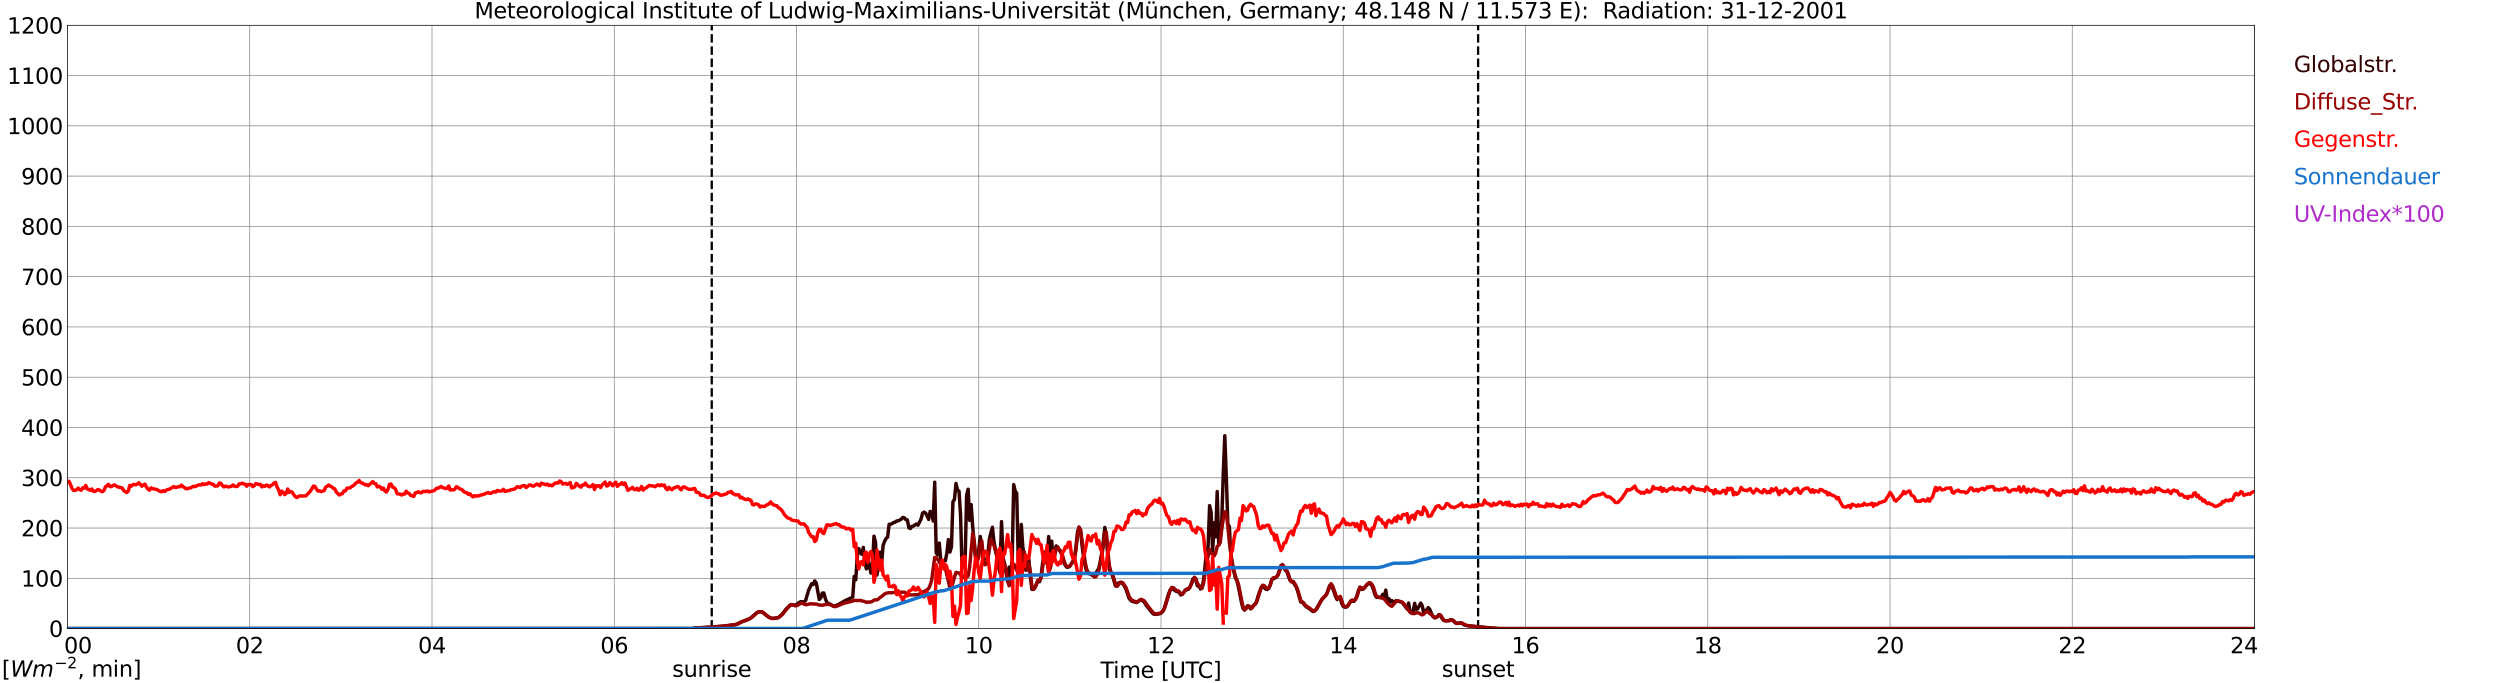 <?xml version="1.0" encoding="utf-8" standalone="no"?>
<!DOCTYPE svg PUBLIC "-//W3C//DTD SVG 1.1//EN"
  "http://www.w3.org/Graphics/SVG/1.1/DTD/svg11.dtd">
<svg xmlns:xlink="http://www.w3.org/1999/xlink" width="1085.4pt" height="296.64pt" viewBox="0 0 1085.4 296.64" xmlns="http://www.w3.org/2000/svg" version="1.1">
 <defs>
  <style type="text/css">*{stroke-linejoin: round; stroke-linecap: butt}</style>
 </defs>
 <g id="figure_1">
  <g id="patch_1">
   <path d="M 0 296.64 
L 1085.4 296.64 
L 1085.4 0 
L 0 0 
z
" style="fill: #ffffff"/>
  </g>
  <g id="axes_1">
   <g id="patch_2">
    <path d="M 29.306 272.909 
L 978.814 272.909 
L 978.814 10.976 
L 29.306 10.976 
z
" style="fill: #ffffff"/>
   </g>
   <g id="patch_3">
    <path d="M 978.814 272.909 
L 978.814 272.909 
L 978.814 10.976 
L 978.814 10.976 
z
" clip-path="url(#pc03a481e68)" style="fill: #d3d3d3; opacity: 0.25; stroke: #d3d3d3; stroke-linejoin: miter"/>
   </g>
   <g id="matplotlib.axis_1">
    <g id="xtick_1">
     <g id="line2d_1">
      <path d="M 29.306 272.909 
L 29.306 10.976 
" clip-path="url(#pc03a481e68)" style="fill: none; stroke: #808080; stroke-width: 0.3; stroke-linecap: square"/>
     </g>
     <g id="line2d_2"/>
     <g id="text_1">
      <!--    00 -->
      <g transform="translate(18.733 283.627) scale(0.095 -0.095)">
       <defs>
        <path id="DejaVuSans-20" transform="scale(0.016)"/>
        <path id="DejaVuSans-30" d="M 2034 4250 
Q 1547 4250 1301 3770 
Q 1056 3291 1056 2328 
Q 1056 1369 1301 889 
Q 1547 409 2034 409 
Q 2525 409 2770 889 
Q 3016 1369 3016 2328 
Q 3016 3291 2770 3770 
Q 2525 4250 2034 4250 
z
M 2034 4750 
Q 2819 4750 3233 4129 
Q 3647 3509 3647 2328 
Q 3647 1150 3233 529 
Q 2819 -91 2034 -91 
Q 1250 -91 836 529 
Q 422 1150 422 2328 
Q 422 3509 836 4129 
Q 1250 4750 2034 4750 
z
" transform="scale(0.016)"/>
       </defs>
       <use xlink:href="#DejaVuSans-20"/>
       <use xlink:href="#DejaVuSans-20" transform="translate(31.787 0)"/>
       <use xlink:href="#DejaVuSans-20" transform="translate(63.574 0)"/>
       <use xlink:href="#DejaVuSans-30" transform="translate(95.361 0)"/>
       <use xlink:href="#DejaVuSans-30" transform="translate(158.984 0)"/>
      </g>
     </g>
    </g>
    <g id="xtick_2">
     <g id="line2d_3">
      <path d="M 108.431 272.909 
L 108.431 10.976 
" clip-path="url(#pc03a481e68)" style="fill: none; stroke: #808080; stroke-width: 0.3; stroke-linecap: square"/>
     </g>
     <g id="line2d_4"/>
     <g id="text_2">
      <!-- 02 -->
      <g transform="translate(102.387 283.627) scale(0.095 -0.095)">
       <defs>
        <path id="DejaVuSans-32" d="M 1228 531 
L 3431 531 
L 3431 0 
L 469 0 
L 469 531 
Q 828 903 1448 1529 
Q 2069 2156 2228 2338 
Q 2531 2678 2651 2914 
Q 2772 3150 2772 3378 
Q 2772 3750 2511 3984 
Q 2250 4219 1831 4219 
Q 1534 4219 1204 4116 
Q 875 4013 500 3803 
L 500 4441 
Q 881 4594 1212 4672 
Q 1544 4750 1819 4750 
Q 2544 4750 2975 4387 
Q 3406 4025 3406 3419 
Q 3406 3131 3298 2873 
Q 3191 2616 2906 2266 
Q 2828 2175 2409 1742 
Q 1991 1309 1228 531 
z
" transform="scale(0.016)"/>
       </defs>
       <use xlink:href="#DejaVuSans-30"/>
       <use xlink:href="#DejaVuSans-32" transform="translate(63.623 0)"/>
      </g>
     </g>
    </g>
    <g id="xtick_3">
     <g id="line2d_5">
      <path d="M 187.557 272.909 
L 187.557 10.976 
" clip-path="url(#pc03a481e68)" style="fill: none; stroke: #808080; stroke-width: 0.3; stroke-linecap: square"/>
     </g>
     <g id="line2d_6"/>
     <g id="text_3">
      <!-- 04 -->
      <g transform="translate(181.513 283.627) scale(0.095 -0.095)">
       <defs>
        <path id="DejaVuSans-34" d="M 2419 4116 
L 825 1625 
L 2419 1625 
L 2419 4116 
z
M 2253 4666 
L 3047 4666 
L 3047 1625 
L 3713 1625 
L 3713 1100 
L 3047 1100 
L 3047 0 
L 2419 0 
L 2419 1100 
L 313 1100 
L 313 1709 
L 2253 4666 
z
" transform="scale(0.016)"/>
       </defs>
       <use xlink:href="#DejaVuSans-30"/>
       <use xlink:href="#DejaVuSans-34" transform="translate(63.623 0)"/>
      </g>
     </g>
    </g>
    <g id="xtick_4">
     <g id="line2d_7">
      <path d="M 266.683 272.909 
L 266.683 10.976 
" clip-path="url(#pc03a481e68)" style="fill: none; stroke: #808080; stroke-width: 0.3; stroke-linecap: square"/>
     </g>
     <g id="line2d_8"/>
     <g id="text_4">
      <!-- 06 -->
      <g transform="translate(260.638 283.627) scale(0.095 -0.095)">
       <defs>
        <path id="DejaVuSans-36" d="M 2113 2584 
Q 1688 2584 1439 2293 
Q 1191 2003 1191 1497 
Q 1191 994 1439 701 
Q 1688 409 2113 409 
Q 2538 409 2786 701 
Q 3034 994 3034 1497 
Q 3034 2003 2786 2293 
Q 2538 2584 2113 2584 
z
M 3366 4563 
L 3366 3988 
Q 3128 4100 2886 4159 
Q 2644 4219 2406 4219 
Q 1781 4219 1451 3797 
Q 1122 3375 1075 2522 
Q 1259 2794 1537 2939 
Q 1816 3084 2150 3084 
Q 2853 3084 3261 2657 
Q 3669 2231 3669 1497 
Q 3669 778 3244 343 
Q 2819 -91 2113 -91 
Q 1303 -91 875 529 
Q 447 1150 447 2328 
Q 447 3434 972 4092 
Q 1497 4750 2381 4750 
Q 2619 4750 2861 4703 
Q 3103 4656 3366 4563 
z
" transform="scale(0.016)"/>
       </defs>
       <use xlink:href="#DejaVuSans-30"/>
       <use xlink:href="#DejaVuSans-36" transform="translate(63.623 0)"/>
      </g>
     </g>
    </g>
    <g id="xtick_5">
     <g id="line2d_9">
      <path d="M 345.808 272.909 
L 345.808 10.976 
" clip-path="url(#pc03a481e68)" style="fill: none; stroke: #808080; stroke-width: 0.3; stroke-linecap: square"/>
     </g>
     <g id="line2d_10"/>
     <g id="text_5">
      <!-- 08 -->
      <g transform="translate(339.764 283.627) scale(0.095 -0.095)">
       <defs>
        <path id="DejaVuSans-38" d="M 2034 2216 
Q 1584 2216 1326 1975 
Q 1069 1734 1069 1313 
Q 1069 891 1326 650 
Q 1584 409 2034 409 
Q 2484 409 2743 651 
Q 3003 894 3003 1313 
Q 3003 1734 2745 1975 
Q 2488 2216 2034 2216 
z
M 1403 2484 
Q 997 2584 770 2862 
Q 544 3141 544 3541 
Q 544 4100 942 4425 
Q 1341 4750 2034 4750 
Q 2731 4750 3128 4425 
Q 3525 4100 3525 3541 
Q 3525 3141 3298 2862 
Q 3072 2584 2669 2484 
Q 3125 2378 3379 2068 
Q 3634 1759 3634 1313 
Q 3634 634 3220 271 
Q 2806 -91 2034 -91 
Q 1263 -91 848 271 
Q 434 634 434 1313 
Q 434 1759 690 2068 
Q 947 2378 1403 2484 
z
M 1172 3481 
Q 1172 3119 1398 2916 
Q 1625 2713 2034 2713 
Q 2441 2713 2670 2916 
Q 2900 3119 2900 3481 
Q 2900 3844 2670 4047 
Q 2441 4250 2034 4250 
Q 1625 4250 1398 4047 
Q 1172 3844 1172 3481 
z
" transform="scale(0.016)"/>
       </defs>
       <use xlink:href="#DejaVuSans-30"/>
       <use xlink:href="#DejaVuSans-38" transform="translate(63.623 0)"/>
      </g>
     </g>
    </g>
    <g id="xtick_6">
     <g id="line2d_11">
      <path d="M 424.934 272.909 
L 424.934 10.976 
" clip-path="url(#pc03a481e68)" style="fill: none; stroke: #808080; stroke-width: 0.3; stroke-linecap: square"/>
     </g>
     <g id="line2d_12"/>
     <g id="text_6">
      <!-- 10 -->
      <g transform="translate(418.89 283.627) scale(0.095 -0.095)">
       <defs>
        <path id="DejaVuSans-31" d="M 794 531 
L 1825 531 
L 1825 4091 
L 703 3866 
L 703 4441 
L 1819 4666 
L 2450 4666 
L 2450 531 
L 3481 531 
L 3481 0 
L 794 0 
L 794 531 
z
" transform="scale(0.016)"/>
       </defs>
       <use xlink:href="#DejaVuSans-31"/>
       <use xlink:href="#DejaVuSans-30" transform="translate(63.623 0)"/>
      </g>
     </g>
    </g>
    <g id="xtick_7">
     <g id="line2d_13">
      <path d="M 504.06 272.909 
L 504.06 10.976 
" clip-path="url(#pc03a481e68)" style="fill: none; stroke: #808080; stroke-width: 0.3; stroke-linecap: square"/>
     </g>
     <g id="line2d_14"/>
     <g id="text_7">
      <!-- 12 -->
      <g transform="translate(498.015 283.627) scale(0.095 -0.095)">
       <use xlink:href="#DejaVuSans-31"/>
       <use xlink:href="#DejaVuSans-32" transform="translate(63.623 0)"/>
      </g>
     </g>
    </g>
    <g id="xtick_8">
     <g id="line2d_15">
      <path d="M 583.185 272.909 
L 583.185 10.976 
" clip-path="url(#pc03a481e68)" style="fill: none; stroke: #808080; stroke-width: 0.3; stroke-linecap: square"/>
     </g>
     <g id="line2d_16"/>
     <g id="text_8">
      <!-- 14 -->
      <g transform="translate(577.141 283.627) scale(0.095 -0.095)">
       <use xlink:href="#DejaVuSans-31"/>
       <use xlink:href="#DejaVuSans-34" transform="translate(63.623 0)"/>
      </g>
     </g>
    </g>
    <g id="xtick_9">
     <g id="line2d_17">
      <path d="M 662.311 272.909 
L 662.311 10.976 
" clip-path="url(#pc03a481e68)" style="fill: none; stroke: #808080; stroke-width: 0.3; stroke-linecap: square"/>
     </g>
     <g id="line2d_18"/>
     <g id="text_9">
      <!-- 16 -->
      <g transform="translate(656.267 283.627) scale(0.095 -0.095)">
       <use xlink:href="#DejaVuSans-31"/>
       <use xlink:href="#DejaVuSans-36" transform="translate(63.623 0)"/>
      </g>
     </g>
    </g>
    <g id="xtick_10">
     <g id="line2d_19">
      <path d="M 741.437 272.909 
L 741.437 10.976 
" clip-path="url(#pc03a481e68)" style="fill: none; stroke: #808080; stroke-width: 0.3; stroke-linecap: square"/>
     </g>
     <g id="line2d_20"/>
     <g id="text_10">
      <!-- 18 -->
      <g transform="translate(735.392 283.627) scale(0.095 -0.095)">
       <use xlink:href="#DejaVuSans-31"/>
       <use xlink:href="#DejaVuSans-38" transform="translate(63.623 0)"/>
      </g>
     </g>
    </g>
    <g id="xtick_11">
     <g id="line2d_21">
      <path d="M 820.562 272.909 
L 820.562 10.976 
" clip-path="url(#pc03a481e68)" style="fill: none; stroke: #808080; stroke-width: 0.3; stroke-linecap: square"/>
     </g>
     <g id="line2d_22"/>
     <g id="text_11">
      <!-- 20 -->
      <g transform="translate(814.518 283.627) scale(0.095 -0.095)">
       <use xlink:href="#DejaVuSans-32"/>
       <use xlink:href="#DejaVuSans-30" transform="translate(63.623 0)"/>
      </g>
     </g>
    </g>
    <g id="xtick_12">
     <g id="line2d_23">
      <path d="M 899.688 272.909 
L 899.688 10.976 
" clip-path="url(#pc03a481e68)" style="fill: none; stroke: #808080; stroke-width: 0.3; stroke-linecap: square"/>
     </g>
     <g id="line2d_24"/>
     <g id="text_12">
      <!-- 22 -->
      <g transform="translate(893.644 283.627) scale(0.095 -0.095)">
       <use xlink:href="#DejaVuSans-32"/>
       <use xlink:href="#DejaVuSans-32" transform="translate(63.623 0)"/>
      </g>
     </g>
    </g>
    <g id="xtick_13">
     <g id="line2d_25">
      <path d="M 978.814 272.909 
L 978.814 10.976 
" clip-path="url(#pc03a481e68)" style="fill: none; stroke: #808080; stroke-width: 0.3; stroke-linecap: square"/>
     </g>
     <g id="line2d_26"/>
     <g id="text_13">
      <!-- 24    -->
      <g transform="translate(968.241 283.627) scale(0.095 -0.095)">
       <use xlink:href="#DejaVuSans-32"/>
       <use xlink:href="#DejaVuSans-34" transform="translate(63.623 0)"/>
       <use xlink:href="#DejaVuSans-20" transform="translate(127.246 0)"/>
       <use xlink:href="#DejaVuSans-20" transform="translate(159.033 0)"/>
       <use xlink:href="#DejaVuSans-20" transform="translate(190.82 0)"/>
      </g>
     </g>
    </g>
    <g id="text_14">
     <!-- Time [UTC] -->
     <g transform="translate(477.806 294.322) scale(0.095 -0.095)">
      <defs>
       <path id="DejaVuSans-54" d="M -19 4666 
L 3928 4666 
L 3928 4134 
L 2272 4134 
L 2272 0 
L 1638 0 
L 1638 4134 
L -19 4134 
L -19 4666 
z
" transform="scale(0.016)"/>
       <path id="DejaVuSans-69" d="M 603 3500 
L 1178 3500 
L 1178 0 
L 603 0 
L 603 3500 
z
M 603 4863 
L 1178 4863 
L 1178 4134 
L 603 4134 
L 603 4863 
z
" transform="scale(0.016)"/>
       <path id="DejaVuSans-6d" d="M 3328 2828 
Q 3544 3216 3844 3400 
Q 4144 3584 4550 3584 
Q 5097 3584 5394 3201 
Q 5691 2819 5691 2113 
L 5691 0 
L 5113 0 
L 5113 2094 
Q 5113 2597 4934 2840 
Q 4756 3084 4391 3084 
Q 3944 3084 3684 2787 
Q 3425 2491 3425 1978 
L 3425 0 
L 2847 0 
L 2847 2094 
Q 2847 2600 2669 2842 
Q 2491 3084 2119 3084 
Q 1678 3084 1418 2786 
Q 1159 2488 1159 1978 
L 1159 0 
L 581 0 
L 581 3500 
L 1159 3500 
L 1159 2956 
Q 1356 3278 1631 3431 
Q 1906 3584 2284 3584 
Q 2666 3584 2933 3390 
Q 3200 3197 3328 2828 
z
" transform="scale(0.016)"/>
       <path id="DejaVuSans-65" d="M 3597 1894 
L 3597 1613 
L 953 1613 
Q 991 1019 1311 708 
Q 1631 397 2203 397 
Q 2534 397 2845 478 
Q 3156 559 3463 722 
L 3463 178 
Q 3153 47 2828 -22 
Q 2503 -91 2169 -91 
Q 1331 -91 842 396 
Q 353 884 353 1716 
Q 353 2575 817 3079 
Q 1281 3584 2069 3584 
Q 2775 3584 3186 3129 
Q 3597 2675 3597 1894 
z
M 3022 2063 
Q 3016 2534 2758 2815 
Q 2500 3097 2075 3097 
Q 1594 3097 1305 2825 
Q 1016 2553 972 2059 
L 3022 2063 
z
" transform="scale(0.016)"/>
       <path id="DejaVuSans-5b" d="M 550 4863 
L 1875 4863 
L 1875 4416 
L 1125 4416 
L 1125 -397 
L 1875 -397 
L 1875 -844 
L 550 -844 
L 550 4863 
z
" transform="scale(0.016)"/>
       <path id="DejaVuSans-55" d="M 556 4666 
L 1191 4666 
L 1191 1831 
Q 1191 1081 1462 751 
Q 1734 422 2344 422 
Q 2950 422 3222 751 
Q 3494 1081 3494 1831 
L 3494 4666 
L 4128 4666 
L 4128 1753 
Q 4128 841 3676 375 
Q 3225 -91 2344 -91 
Q 1459 -91 1007 375 
Q 556 841 556 1753 
L 556 4666 
z
" transform="scale(0.016)"/>
       <path id="DejaVuSans-43" d="M 4122 4306 
L 4122 3641 
Q 3803 3938 3442 4084 
Q 3081 4231 2675 4231 
Q 1875 4231 1450 3742 
Q 1025 3253 1025 2328 
Q 1025 1406 1450 917 
Q 1875 428 2675 428 
Q 3081 428 3442 575 
Q 3803 722 4122 1019 
L 4122 359 
Q 3791 134 3420 21 
Q 3050 -91 2638 -91 
Q 1578 -91 968 557 
Q 359 1206 359 2328 
Q 359 3453 968 4101 
Q 1578 4750 2638 4750 
Q 3056 4750 3426 4639 
Q 3797 4528 4122 4306 
z
" transform="scale(0.016)"/>
       <path id="DejaVuSans-5d" d="M 1947 4863 
L 1947 -844 
L 622 -844 
L 622 -397 
L 1369 -397 
L 1369 4416 
L 622 4416 
L 622 4863 
L 1947 4863 
z
" transform="scale(0.016)"/>
      </defs>
      <use xlink:href="#DejaVuSans-54"/>
      <use xlink:href="#DejaVuSans-69" transform="translate(57.959 0)"/>
      <use xlink:href="#DejaVuSans-6d" transform="translate(85.742 0)"/>
      <use xlink:href="#DejaVuSans-65" transform="translate(183.154 0)"/>
      <use xlink:href="#DejaVuSans-20" transform="translate(244.678 0)"/>
      <use xlink:href="#DejaVuSans-5b" transform="translate(276.465 0)"/>
      <use xlink:href="#DejaVuSans-55" transform="translate(315.479 0)"/>
      <use xlink:href="#DejaVuSans-54" transform="translate(388.672 0)"/>
      <use xlink:href="#DejaVuSans-43" transform="translate(443.881 0)"/>
      <use xlink:href="#DejaVuSans-5d" transform="translate(513.705 0)"/>
     </g>
    </g>
   </g>
   <g id="matplotlib.axis_2">
    <g id="ytick_1">
     <g id="line2d_27">
      <path d="M 29.306 272.909 
L 978.814 272.909 
" clip-path="url(#pc03a481e68)" style="fill: none; stroke: #808080; stroke-width: 0.3; stroke-linecap: square"/>
     </g>
     <g id="line2d_28"/>
     <g id="text_15">
      <!-- 0 -->
      <g transform="translate(21.261 276.518) scale(0.095 -0.095)">
       <use xlink:href="#DejaVuSans-30"/>
      </g>
     </g>
    </g>
    <g id="ytick_2">
     <g id="line2d_29">
      <path d="M 29.306 251.081 
L 978.814 251.081 
" clip-path="url(#pc03a481e68)" style="fill: none; stroke: #808080; stroke-width: 0.3; stroke-linecap: square"/>
     </g>
     <g id="line2d_30"/>
     <g id="text_16">
      <!-- 100 -->
      <g transform="translate(9.173 254.69) scale(0.095 -0.095)">
       <use xlink:href="#DejaVuSans-31"/>
       <use xlink:href="#DejaVuSans-30" transform="translate(63.623 0)"/>
       <use xlink:href="#DejaVuSans-30" transform="translate(127.246 0)"/>
      </g>
     </g>
    </g>
    <g id="ytick_3">
     <g id="line2d_31">
      <path d="M 29.306 229.253 
L 978.814 229.253 
" clip-path="url(#pc03a481e68)" style="fill: none; stroke: #808080; stroke-width: 0.3; stroke-linecap: square"/>
     </g>
     <g id="line2d_32"/>
     <g id="text_17">
      <!-- 200 -->
      <g transform="translate(9.173 232.863) scale(0.095 -0.095)">
       <use xlink:href="#DejaVuSans-32"/>
       <use xlink:href="#DejaVuSans-30" transform="translate(63.623 0)"/>
       <use xlink:href="#DejaVuSans-30" transform="translate(127.246 0)"/>
      </g>
     </g>
    </g>
    <g id="ytick_4">
     <g id="line2d_33">
      <path d="M 29.306 207.426 
L 978.814 207.426 
" clip-path="url(#pc03a481e68)" style="fill: none; stroke: #808080; stroke-width: 0.3; stroke-linecap: square"/>
     </g>
     <g id="line2d_34"/>
     <g id="text_18">
      <!-- 300 -->
      <g transform="translate(9.173 211.035) scale(0.095 -0.095)">
       <defs>
        <path id="DejaVuSans-33" d="M 2597 2516 
Q 3050 2419 3304 2112 
Q 3559 1806 3559 1356 
Q 3559 666 3084 287 
Q 2609 -91 1734 -91 
Q 1441 -91 1130 -33 
Q 819 25 488 141 
L 488 750 
Q 750 597 1062 519 
Q 1375 441 1716 441 
Q 2309 441 2620 675 
Q 2931 909 2931 1356 
Q 2931 1769 2642 2001 
Q 2353 2234 1838 2234 
L 1294 2234 
L 1294 2753 
L 1863 2753 
Q 2328 2753 2575 2939 
Q 2822 3125 2822 3475 
Q 2822 3834 2567 4026 
Q 2313 4219 1838 4219 
Q 1578 4219 1281 4162 
Q 984 4106 628 3988 
L 628 4550 
Q 988 4650 1302 4700 
Q 1616 4750 1894 4750 
Q 2613 4750 3031 4423 
Q 3450 4097 3450 3541 
Q 3450 3153 3228 2886 
Q 3006 2619 2597 2516 
z
" transform="scale(0.016)"/>
       </defs>
       <use xlink:href="#DejaVuSans-33"/>
       <use xlink:href="#DejaVuSans-30" transform="translate(63.623 0)"/>
       <use xlink:href="#DejaVuSans-30" transform="translate(127.246 0)"/>
      </g>
     </g>
    </g>
    <g id="ytick_5">
     <g id="line2d_35">
      <path d="M 29.306 185.598 
L 978.814 185.598 
" clip-path="url(#pc03a481e68)" style="fill: none; stroke: #808080; stroke-width: 0.3; stroke-linecap: square"/>
     </g>
     <g id="line2d_36"/>
     <g id="text_19">
      <!-- 400 -->
      <g transform="translate(9.173 189.207) scale(0.095 -0.095)">
       <use xlink:href="#DejaVuSans-34"/>
       <use xlink:href="#DejaVuSans-30" transform="translate(63.623 0)"/>
       <use xlink:href="#DejaVuSans-30" transform="translate(127.246 0)"/>
      </g>
     </g>
    </g>
    <g id="ytick_6">
     <g id="line2d_37">
      <path d="M 29.306 163.77 
L 978.814 163.77 
" clip-path="url(#pc03a481e68)" style="fill: none; stroke: #808080; stroke-width: 0.3; stroke-linecap: square"/>
     </g>
     <g id="line2d_38"/>
     <g id="text_20">
      <!-- 500 -->
      <g transform="translate(9.173 167.379) scale(0.095 -0.095)">
       <defs>
        <path id="DejaVuSans-35" d="M 691 4666 
L 3169 4666 
L 3169 4134 
L 1269 4134 
L 1269 2991 
Q 1406 3038 1543 3061 
Q 1681 3084 1819 3084 
Q 2600 3084 3056 2656 
Q 3513 2228 3513 1497 
Q 3513 744 3044 326 
Q 2575 -91 1722 -91 
Q 1428 -91 1123 -41 
Q 819 9 494 109 
L 494 744 
Q 775 591 1075 516 
Q 1375 441 1709 441 
Q 2250 441 2565 725 
Q 2881 1009 2881 1497 
Q 2881 1984 2565 2268 
Q 2250 2553 1709 2553 
Q 1456 2553 1204 2497 
Q 953 2441 691 2322 
L 691 4666 
z
" transform="scale(0.016)"/>
       </defs>
       <use xlink:href="#DejaVuSans-35"/>
       <use xlink:href="#DejaVuSans-30" transform="translate(63.623 0)"/>
       <use xlink:href="#DejaVuSans-30" transform="translate(127.246 0)"/>
      </g>
     </g>
    </g>
    <g id="ytick_7">
     <g id="line2d_39">
      <path d="M 29.306 141.942 
L 978.814 141.942 
" clip-path="url(#pc03a481e68)" style="fill: none; stroke: #808080; stroke-width: 0.3; stroke-linecap: square"/>
     </g>
     <g id="line2d_40"/>
     <g id="text_21">
      <!-- 600 -->
      <g transform="translate(9.173 145.551) scale(0.095 -0.095)">
       <use xlink:href="#DejaVuSans-36"/>
       <use xlink:href="#DejaVuSans-30" transform="translate(63.623 0)"/>
       <use xlink:href="#DejaVuSans-30" transform="translate(127.246 0)"/>
      </g>
     </g>
    </g>
    <g id="ytick_8">
     <g id="line2d_41">
      <path d="M 29.306 120.114 
L 978.814 120.114 
" clip-path="url(#pc03a481e68)" style="fill: none; stroke: #808080; stroke-width: 0.3; stroke-linecap: square"/>
     </g>
     <g id="line2d_42"/>
     <g id="text_22">
      <!-- 700 -->
      <g transform="translate(9.173 123.724) scale(0.095 -0.095)">
       <defs>
        <path id="DejaVuSans-37" d="M 525 4666 
L 3525 4666 
L 3525 4397 
L 1831 0 
L 1172 0 
L 2766 4134 
L 525 4134 
L 525 4666 
z
" transform="scale(0.016)"/>
       </defs>
       <use xlink:href="#DejaVuSans-37"/>
       <use xlink:href="#DejaVuSans-30" transform="translate(63.623 0)"/>
       <use xlink:href="#DejaVuSans-30" transform="translate(127.246 0)"/>
      </g>
     </g>
    </g>
    <g id="ytick_9">
     <g id="line2d_43">
      <path d="M 29.306 98.287 
L 978.814 98.287 
" clip-path="url(#pc03a481e68)" style="fill: none; stroke: #808080; stroke-width: 0.3; stroke-linecap: square"/>
     </g>
     <g id="line2d_44"/>
     <g id="text_23">
      <!-- 800 -->
      <g transform="translate(9.173 101.896) scale(0.095 -0.095)">
       <use xlink:href="#DejaVuSans-38"/>
       <use xlink:href="#DejaVuSans-30" transform="translate(63.623 0)"/>
       <use xlink:href="#DejaVuSans-30" transform="translate(127.246 0)"/>
      </g>
     </g>
    </g>
    <g id="ytick_10">
     <g id="line2d_45">
      <path d="M 29.306 76.459 
L 978.814 76.459 
" clip-path="url(#pc03a481e68)" style="fill: none; stroke: #808080; stroke-width: 0.3; stroke-linecap: square"/>
     </g>
     <g id="line2d_46"/>
     <g id="text_24">
      <!-- 900 -->
      <g transform="translate(9.173 80.068) scale(0.095 -0.095)">
       <defs>
        <path id="DejaVuSans-39" d="M 703 97 
L 703 672 
Q 941 559 1184 500 
Q 1428 441 1663 441 
Q 2288 441 2617 861 
Q 2947 1281 2994 2138 
Q 2813 1869 2534 1725 
Q 2256 1581 1919 1581 
Q 1219 1581 811 2004 
Q 403 2428 403 3163 
Q 403 3881 828 4315 
Q 1253 4750 1959 4750 
Q 2769 4750 3195 4129 
Q 3622 3509 3622 2328 
Q 3622 1225 3098 567 
Q 2575 -91 1691 -91 
Q 1453 -91 1209 -44 
Q 966 3 703 97 
z
M 1959 2075 
Q 2384 2075 2632 2365 
Q 2881 2656 2881 3163 
Q 2881 3666 2632 3958 
Q 2384 4250 1959 4250 
Q 1534 4250 1286 3958 
Q 1038 3666 1038 3163 
Q 1038 2656 1286 2365 
Q 1534 2075 1959 2075 
z
" transform="scale(0.016)"/>
       </defs>
       <use xlink:href="#DejaVuSans-39"/>
       <use xlink:href="#DejaVuSans-30" transform="translate(63.623 0)"/>
       <use xlink:href="#DejaVuSans-30" transform="translate(127.246 0)"/>
      </g>
     </g>
    </g>
    <g id="ytick_11">
     <g id="line2d_47">
      <path d="M 29.306 54.631 
L 978.814 54.631 
" clip-path="url(#pc03a481e68)" style="fill: none; stroke: #808080; stroke-width: 0.3; stroke-linecap: square"/>
     </g>
     <g id="line2d_48"/>
     <g id="text_25">
      <!-- 1000 -->
      <g transform="translate(3.128 58.24) scale(0.095 -0.095)">
       <use xlink:href="#DejaVuSans-31"/>
       <use xlink:href="#DejaVuSans-30" transform="translate(63.623 0)"/>
       <use xlink:href="#DejaVuSans-30" transform="translate(127.246 0)"/>
       <use xlink:href="#DejaVuSans-30" transform="translate(190.869 0)"/>
      </g>
     </g>
    </g>
    <g id="ytick_12">
     <g id="line2d_49">
      <path d="M 29.306 32.803 
L 978.814 32.803 
" clip-path="url(#pc03a481e68)" style="fill: none; stroke: #808080; stroke-width: 0.3; stroke-linecap: square"/>
     </g>
     <g id="line2d_50"/>
     <g id="text_26">
      <!-- 1100 -->
      <g transform="translate(3.128 36.413) scale(0.095 -0.095)">
       <use xlink:href="#DejaVuSans-31"/>
       <use xlink:href="#DejaVuSans-31" transform="translate(63.623 0)"/>
       <use xlink:href="#DejaVuSans-30" transform="translate(127.246 0)"/>
       <use xlink:href="#DejaVuSans-30" transform="translate(190.869 0)"/>
      </g>
     </g>
    </g>
    <g id="ytick_13">
     <g id="line2d_51">
      <path d="M 29.306 10.976 
L 978.814 10.976 
" clip-path="url(#pc03a481e68)" style="fill: none; stroke: #808080; stroke-width: 0.3; stroke-linecap: square"/>
     </g>
     <g id="line2d_52"/>
     <g id="text_27">
      <!-- 1200 -->
      <g transform="translate(3.128 14.585) scale(0.095 -0.095)">
       <use xlink:href="#DejaVuSans-31"/>
       <use xlink:href="#DejaVuSans-32" transform="translate(63.623 0)"/>
       <use xlink:href="#DejaVuSans-30" transform="translate(127.246 0)"/>
       <use xlink:href="#DejaVuSans-30" transform="translate(190.869 0)"/>
      </g>
     </g>
    </g>
   </g>
   <g id="line2d_53">
    <path d="M 309.015 272.909 
L 309.015 10.976 
" clip-path="url(#pc03a481e68)" style="fill: none; stroke-dasharray: 3.7,1.6; stroke-dashoffset: 0; stroke: #000000"/>
   </g>
   <g id="line2d_54">
    <path d="M 641.738 272.909 
L 641.738 10.976 
" clip-path="url(#pc03a481e68)" style="fill: none; stroke-dasharray: 3.7,1.6; stroke-dashoffset: 0; stroke: #000000"/>
   </g>
   <g id="line2d_55">
    <path d="M 29.306 272.909 
L 300.971 272.909 
L 301.63 272.634 
L 306.905 272.385 
L 312.18 271.979 
L 314.818 271.767 
L 319.433 271.217 
L 320.752 270.595 
L 321.411 270.211 
L 325.368 268.637 
L 326.027 268.262 
L 327.346 267.092 
L 328.665 265.963 
L 329.324 265.714 
L 330.643 265.621 
L 331.961 266.548 
L 333.28 267.633 
L 334.599 268.31 
L 335.258 268.471 
L 337.236 268.292 
L 337.896 268.072 
L 339.215 267.059 
L 339.874 266.31 
L 341.193 264.527 
L 343.171 262.61 
L 343.83 262.475 
L 344.49 262.691 
L 345.149 262.711 
L 345.808 262.464 
L 347.127 261.458 
L 347.787 261.207 
L 349.105 261.368 
L 349.765 260.711 
L 351.083 256.2 
L 352.402 253.428 
L 353.062 253.764 
L 353.721 252.201 
L 354.38 253.089 
L 355.699 260.275 
L 356.359 259.557 
L 357.018 257.472 
L 357.677 257.459 
L 358.337 259.965 
L 358.996 261.578 
L 359.655 262.012 
L 360.315 262.235 
L 361.634 263.043 
L 362.293 263.132 
L 362.952 262.962 
L 364.93 261.953 
L 366.909 260.775 
L 370.206 259.271 
L 370.865 250.258 
L 371.524 251.716 
L 372.184 241.684 
L 372.843 238.174 
L 373.502 239.842 
L 374.162 240.652 
L 374.821 237.657 
L 375.481 244.044 
L 376.14 246.98 
L 376.799 241.09 
L 377.459 245.829 
L 378.118 248.789 
L 378.777 246.277 
L 379.437 232.794 
L 380.096 235.337 
L 380.756 249.638 
L 381.415 243.9 
L 382.074 239.746 
L 382.734 244.84 
L 383.393 236.867 
L 384.053 235.035 
L 384.712 233.724 
L 385.371 233.182 
L 386.031 227.605 
L 386.69 227.616 
L 387.349 227.335 
L 388.009 226.817 
L 388.668 226.702 
L 389.328 226.176 
L 389.987 226.11 
L 391.306 225.416 
L 391.965 224.656 
L 392.624 224.803 
L 393.284 225.632 
L 393.943 225.717 
L 394.603 229.164 
L 395.262 229.458 
L 395.921 228.52 
L 396.581 228.411 
L 397.24 227.878 
L 397.899 227.501 
L 398.559 228.011 
L 399.878 225.39 
L 400.537 222.788 
L 401.196 222.351 
L 401.856 222.757 
L 402.515 223.934 
L 403.175 225.503 
L 403.834 222.028 
L 404.493 222.489 
L 405.153 226.165 
L 405.812 209.362 
L 406.471 240.071 
L 407.131 240.905 
L 407.79 235.791 
L 408.45 243.273 
L 409.109 243.845 
L 409.768 243.544 
L 410.428 243.487 
L 411.087 240.132 
L 411.746 234.258 
L 412.406 239.663 
L 413.065 237.526 
L 413.725 217.813 
L 414.384 216.868 
L 415.043 209.883 
L 415.703 212.677 
L 416.362 213.225 
L 417.022 223.275 
L 417.681 246.375 
L 418.34 245.908 
L 419 244.535 
L 419.659 215.072 
L 420.318 212.409 
L 420.978 225.92 
L 421.637 219.082 
L 422.297 228.566 
L 423.615 242.808 
L 424.275 242.132 
L 424.934 238.668 
L 425.593 232.94 
L 426.253 237.059 
L 426.912 243.136 
L 427.572 244.498 
L 428.231 243.712 
L 428.89 240.671 
L 429.55 234.145 
L 430.209 231.237 
L 430.869 228.926 
L 431.528 235.182 
L 432.847 241.894 
L 433.506 246.606 
L 434.165 247.394 
L 434.825 226.459 
L 435.484 242.186 
L 436.144 244.795 
L 437.462 252.461 
L 438.122 246.235 
L 438.781 248.475 
L 439.44 243.184 
L 440.1 210.37 
L 440.759 213.234 
L 441.419 214.122 
L 442.078 243.302 
L 442.737 246.499 
L 443.397 227.712 
L 444.056 237.384 
L 444.716 241.433 
L 445.375 247.597 
L 446.694 242.994 
L 447.353 250.566 
L 448.012 255.868 
L 448.672 255.901 
L 449.331 255.18 
L 449.991 253.421 
L 450.65 252.183 
L 451.309 252.543 
L 451.969 250.232 
L 452.628 244.808 
L 453.287 240.466 
L 453.947 239.486 
L 454.606 244.716 
L 455.266 232.955 
L 455.925 240.401 
L 456.584 234.948 
L 457.244 242.319 
L 457.903 240.043 
L 458.563 237.022 
L 459.222 237.709 
L 459.881 238.864 
L 460.541 239.718 
L 461.2 241.66 
L 461.859 244.072 
L 462.519 245.539 
L 463.178 246.279 
L 463.838 246.224 
L 464.497 245.812 
L 465.156 244.71 
L 465.816 243.839 
L 466.475 242.348 
L 467.134 237.417 
L 467.794 230.986 
L 468.453 228.959 
L 469.113 230.336 
L 469.772 236.734 
L 470.431 241.752 
L 471.091 245.38 
L 471.75 248.097 
L 472.409 249.007 
L 473.069 249.084 
L 474.388 249.832 
L 475.047 249.85 
L 476.366 247.861 
L 477.025 246.705 
L 477.685 243.673 
L 478.344 240.104 
L 479.003 235.107 
L 479.663 229 
L 480.322 232.536 
L 480.981 242.116 
L 481.641 247.063 
L 482.3 248.7 
L 482.96 249.828 
L 484.278 254.373 
L 484.938 254.517 
L 485.597 253.1 
L 486.256 252.886 
L 486.916 253.065 
L 487.575 253.587 
L 488.235 254.613 
L 488.894 255.946 
L 490.213 259.775 
L 490.872 260.609 
L 491.532 261.093 
L 493.51 261.591 
L 494.828 260.65 
L 495.488 260.465 
L 496.807 261.399 
L 497.466 262.606 
L 498.785 264.278 
L 500.103 265.926 
L 500.763 266.553 
L 501.422 266.762 
L 503.4 266.498 
L 504.06 266.179 
L 504.719 265.564 
L 505.379 264.409 
L 506.697 260.076 
L 507.357 257.869 
L 508.016 256.285 
L 508.675 255.403 
L 509.994 256.291 
L 510.654 256.75 
L 511.313 256.828 
L 511.972 257.26 
L 512.632 258.306 
L 513.291 258.04 
L 514.61 256.187 
L 515.929 255.844 
L 516.588 254.999 
L 517.247 253.38 
L 517.907 251.387 
L 518.566 250.802 
L 519.226 252.015 
L 519.885 254.37 
L 520.544 254.244 
L 521.204 255.724 
L 521.863 255.13 
L 522.522 251.93 
L 523.841 239.475 
L 524.501 237.375 
L 525.16 219.527 
L 525.819 222.428 
L 526.479 239.397 
L 527.138 226.985 
L 527.797 233.08 
L 528.457 213.402 
L 529.116 236.203 
L 529.776 233.831 
L 530.435 226.451 
L 531.094 205.522 
L 531.754 189.171 
L 532.413 206.899 
L 533.073 227.649 
L 533.732 228.59 
L 534.391 241.39 
L 535.051 245.519 
L 536.369 250.976 
L 537.029 252.079 
L 537.688 254.949 
L 539.007 261.633 
L 539.666 264.213 
L 540.326 264.865 
L 541.644 262.984 
L 542.304 263.46 
L 542.963 264.337 
L 543.623 263.68 
L 544.282 262.781 
L 544.941 262.351 
L 545.601 261.054 
L 546.26 258.592 
L 547.579 255.03 
L 548.238 254.403 
L 549.557 255.811 
L 550.216 255.933 
L 550.876 255.399 
L 551.535 253.735 
L 552.195 251.498 
L 552.854 251.312 
L 554.173 250.625 
L 554.832 249.614 
L 556.151 245.543 
L 556.81 245.38 
L 558.129 247.687 
L 558.788 248.285 
L 559.448 250.374 
L 560.107 251.972 
L 560.766 252.55 
L 561.426 252.41 
L 562.085 253.838 
L 562.745 254.776 
L 563.404 256.647 
L 564.723 261.358 
L 565.382 261.34 
L 566.701 263.045 
L 567.36 263.632 
L 568.02 263.942 
L 569.998 265.492 
L 570.657 265.269 
L 571.317 264.645 
L 573.954 260.229 
L 575.273 258.863 
L 575.932 257.992 
L 577.251 254.314 
L 577.91 253.77 
L 579.229 257.09 
L 579.889 259.068 
L 580.548 260.312 
L 581.207 259.461 
L 581.867 259.476 
L 582.526 262.008 
L 583.185 263.3 
L 583.845 263.595 
L 584.504 263.599 
L 585.164 263.075 
L 586.482 260.914 
L 587.801 261.096 
L 588.46 260.229 
L 589.12 258.719 
L 589.779 256.396 
L 590.439 254.973 
L 591.098 255.8 
L 591.757 255.844 
L 592.417 255.252 
L 593.076 254.253 
L 593.736 253.615 
L 594.395 253.305 
L 595.054 253.51 
L 595.714 254.432 
L 596.373 256.187 
L 597.032 258.444 
L 597.692 259.378 
L 598.351 259.201 
L 599.67 259.435 
L 600.329 258.035 
L 600.989 259.129 
L 601.648 256.204 
L 602.307 260.792 
L 602.967 259.893 
L 603.626 261.397 
L 604.286 260.735 
L 604.945 261.779 
L 605.604 261.104 
L 606.264 260.764 
L 608.242 261.312 
L 608.901 261.705 
L 610.879 264.357 
L 611.539 261.807 
L 612.198 265.795 
L 612.858 266.197 
L 613.517 265.487 
L 614.176 261.962 
L 614.836 264.623 
L 615.495 264.341 
L 616.814 261.846 
L 617.473 262.971 
L 618.133 266.24 
L 620.111 263.824 
L 620.77 264.568 
L 621.429 266.23 
L 622.089 267.587 
L 622.748 268.196 
L 623.408 268.022 
L 624.067 267.537 
L 624.726 266.834 
L 625.386 267.229 
L 626.045 268.425 
L 626.705 269.292 
L 627.364 269.504 
L 628.683 269.469 
L 630.001 269.017 
L 630.661 269.272 
L 631.98 270.508 
L 632.639 270.634 
L 633.958 270.427 
L 634.617 270.543 
L 635.276 271.04 
L 635.936 271.383 
L 637.255 271.645 
L 647.145 272.616 
L 651.102 272.909 
L 978.154 272.909 
L 978.154 272.909 
" clip-path="url(#pc03a481e68)" style="fill: none; stroke: #330000; stroke-width: 1.5; stroke-linecap: square"/>
   </g>
   <g id="line2d_56">
    <path d="M 29.306 272.909 
L 300.971 272.909 
L 301.63 272.708 
L 310.861 272.136 
L 312.18 272.003 
L 314.158 271.844 
L 320.093 271.012 
L 322.071 269.945 
L 324.049 269.301 
L 325.368 268.679 
L 326.686 267.843 
L 328.665 265.992 
L 329.324 265.673 
L 330.643 265.568 
L 331.302 265.88 
L 333.94 268.028 
L 334.599 268.353 
L 335.258 268.532 
L 336.577 268.458 
L 337.896 268.157 
L 338.555 267.751 
L 339.874 266.529 
L 341.852 264.025 
L 343.171 262.746 
L 343.83 262.504 
L 345.149 263.001 
L 345.808 262.971 
L 346.468 262.687 
L 347.127 262.209 
L 347.787 261.91 
L 348.446 262.008 
L 349.765 262.528 
L 350.424 262.482 
L 351.743 262.141 
L 354.38 262.27 
L 355.699 262.669 
L 357.018 262.759 
L 358.337 262.501 
L 358.996 262.364 
L 359.655 262.364 
L 360.315 262.51 
L 362.293 263.374 
L 362.952 263.313 
L 364.271 262.783 
L 366.249 261.958 
L 370.206 260.947 
L 370.865 260.679 
L 373.502 260.705 
L 375.481 261.174 
L 376.14 261.541 
L 376.799 261.358 
L 377.459 261.423 
L 378.118 261.331 
L 378.777 261.078 
L 379.437 260.572 
L 380.096 260.395 
L 380.756 260.436 
L 381.415 260.013 
L 382.074 259.397 
L 382.734 258.985 
L 384.053 257.907 
L 384.712 257.566 
L 386.031 257.304 
L 386.69 257.365 
L 389.987 257.11 
L 392.624 257.095 
L 394.603 258.171 
L 395.262 258.306 
L 397.24 258.214 
L 397.899 258.284 
L 398.559 258.221 
L 399.218 257.88 
L 399.878 257.352 
L 400.537 256.968 
L 401.856 256.545 
L 403.175 255.506 
L 403.834 254.104 
L 404.493 251.935 
L 405.812 242.007 
L 406.471 242.108 
L 407.131 242.889 
L 407.79 244.109 
L 409.109 245.594 
L 409.768 245.923 
L 410.428 246.722 
L 412.406 255.2 
L 413.065 255.313 
L 414.384 250.572 
L 415.043 248.508 
L 415.703 248.704 
L 416.362 248.743 
L 417.022 249.551 
L 417.681 250.926 
L 418.34 250.518 
L 419 249.774 
L 419.659 250.668 
L 420.318 250.112 
L 420.978 246.165 
L 422.297 231.613 
L 422.956 234.922 
L 423.615 242.599 
L 424.275 243.956 
L 424.934 241.929 
L 425.593 236.059 
L 426.253 234.915 
L 426.912 241.769 
L 427.572 245.216 
L 428.231 244.934 
L 428.89 242.824 
L 430.209 234.261 
L 430.869 235.703 
L 431.528 236.729 
L 432.847 241.684 
L 433.506 245.657 
L 434.165 248.876 
L 434.825 246.486 
L 435.484 244.555 
L 436.144 244.926 
L 436.803 247.506 
L 437.462 252.138 
L 438.122 254.342 
L 438.781 252.688 
L 439.44 247.796 
L 440.1 244.838 
L 440.759 245.685 
L 441.419 247.702 
L 442.078 248.267 
L 442.737 248.416 
L 443.397 245.674 
L 444.056 240.01 
L 444.716 239.696 
L 445.375 245.962 
L 446.034 247.536 
L 446.694 244.581 
L 447.353 248.473 
L 448.012 254.608 
L 448.672 255.846 
L 449.331 255.097 
L 449.991 253.705 
L 450.65 251.867 
L 451.309 251.921 
L 451.969 251.199 
L 453.287 241.97 
L 453.947 239.899 
L 455.266 248.287 
L 455.925 246.927 
L 456.584 244.09 
L 457.244 243.053 
L 457.903 241.438 
L 458.563 238.089 
L 459.222 237.513 
L 459.881 238.558 
L 460.541 239.229 
L 461.2 240.669 
L 461.859 243.12 
L 462.519 245.033 
L 463.178 245.938 
L 463.838 246.028 
L 464.497 245.692 
L 465.156 244.795 
L 466.475 242.557 
L 467.134 238.886 
L 467.794 232.798 
L 468.453 228.832 
L 469.113 229.926 
L 471.091 243.834 
L 471.75 246.886 
L 472.409 248.606 
L 473.728 249.073 
L 474.388 249.584 
L 475.047 250.463 
L 475.706 250.457 
L 476.366 249.429 
L 477.025 247.689 
L 477.685 244.79 
L 478.344 241.352 
L 479.003 237.175 
L 479.663 231.266 
L 480.322 231.194 
L 480.981 239.442 
L 481.641 245.574 
L 482.3 248.228 
L 482.96 249.204 
L 483.619 251.138 
L 484.278 253.6 
L 484.938 254.563 
L 485.597 253.868 
L 486.256 252.915 
L 486.916 252.771 
L 487.575 253.126 
L 488.894 255.156 
L 490.213 258.913 
L 490.872 260.035 
L 491.532 260.613 
L 492.85 261.161 
L 493.51 261.351 
L 494.169 261.004 
L 494.828 260.524 
L 495.488 260.207 
L 496.807 260.866 
L 498.785 263.704 
L 500.763 266.083 
L 501.422 266.457 
L 502.082 266.485 
L 503.4 266.275 
L 504.06 266.024 
L 504.719 265.492 
L 505.379 264.551 
L 506.038 262.792 
L 508.016 256.263 
L 508.675 255.078 
L 509.335 255.097 
L 510.654 256.261 
L 511.972 256.772 
L 512.632 257.728 
L 513.291 258.014 
L 513.95 257.263 
L 514.61 256.226 
L 515.269 255.695 
L 515.929 255.501 
L 516.588 255.065 
L 518.566 250.627 
L 519.226 251.317 
L 519.885 253.229 
L 520.544 254.281 
L 521.863 255.468 
L 522.522 253.233 
L 523.841 244.465 
L 525.16 238.558 
L 525.819 240.34 
L 526.479 240.37 
L 527.138 241.355 
L 527.797 240.15 
L 528.457 237.236 
L 529.116 236.731 
L 529.776 235.614 
L 530.435 229.832 
L 531.094 225.268 
L 531.754 222.209 
L 532.413 222.934 
L 533.073 228.413 
L 533.732 235.367 
L 534.391 240.364 
L 535.051 244.367 
L 535.71 247.554 
L 536.369 250.138 
L 537.688 253.65 
L 539.007 260.299 
L 539.666 263.3 
L 540.326 264.752 
L 540.985 264.3 
L 541.644 263.246 
L 542.304 263.097 
L 542.963 264.014 
L 543.623 263.87 
L 544.282 262.866 
L 544.941 262.29 
L 545.601 261.34 
L 547.579 255.038 
L 548.238 254.071 
L 548.898 254.29 
L 549.557 255.054 
L 550.216 255.44 
L 550.876 255.113 
L 551.535 253.958 
L 552.195 251.566 
L 552.854 250.852 
L 553.513 250.815 
L 554.173 250.4 
L 554.832 249.743 
L 555.491 248.078 
L 556.151 245.821 
L 556.81 245.1 
L 557.47 245.943 
L 558.129 247.366 
L 558.788 247.868 
L 559.448 249.437 
L 560.107 251.766 
L 560.766 252.648 
L 561.426 252.498 
L 562.085 253.299 
L 562.745 254.504 
L 563.404 256.069 
L 564.723 260.631 
L 565.382 261.443 
L 566.042 261.788 
L 566.701 262.827 
L 568.679 264.09 
L 569.998 265.173 
L 570.657 265.304 
L 571.317 264.778 
L 571.976 263.866 
L 573.295 261.248 
L 573.954 260.198 
L 575.932 258.024 
L 576.592 256.542 
L 577.251 254.678 
L 577.91 253.414 
L 578.57 254.377 
L 580.548 259.932 
L 581.207 259.841 
L 581.867 258.922 
L 583.185 262.785 
L 583.845 263.357 
L 584.504 263.383 
L 585.164 262.977 
L 585.823 262.056 
L 586.482 260.908 
L 587.142 260.48 
L 587.801 260.79 
L 588.46 260.31 
L 589.12 259.085 
L 590.439 254.986 
L 591.098 255.128 
L 591.757 255.704 
L 592.417 255.198 
L 593.736 253.469 
L 594.395 252.96 
L 595.054 253.111 
L 595.714 253.766 
L 596.373 255.126 
L 597.032 257.457 
L 597.692 258.917 
L 598.351 259.33 
L 600.329 259.705 
L 600.989 260.081 
L 601.648 260.807 
L 602.307 261.74 
L 603.626 262.953 
L 604.286 263.215 
L 606.264 261.004 
L 606.923 260.976 
L 608.242 261.22 
L 608.901 261.491 
L 609.561 262.15 
L 611.539 264.992 
L 612.198 265.673 
L 613.517 266.443 
L 614.176 266.354 
L 614.836 266.085 
L 615.495 266.037 
L 616.154 266.195 
L 616.814 266.668 
L 617.473 266.95 
L 618.133 266.655 
L 618.792 265.917 
L 619.451 265.476 
L 620.77 266.36 
L 621.429 266.793 
L 622.748 268.098 
L 623.408 268.185 
L 624.067 267.812 
L 624.726 267.1 
L 625.386 267.007 
L 626.705 269.054 
L 627.364 269.543 
L 629.342 269.491 
L 630.001 269.189 
L 630.661 269.233 
L 631.32 269.722 
L 631.98 270.396 
L 632.639 270.665 
L 634.617 270.442 
L 636.595 271.51 
L 638.573 271.85 
L 640.552 272.073 
L 645.827 272.577 
L 646.486 272.719 
L 647.805 272.712 
L 650.442 272.909 
L 978.154 272.909 
L 978.154 272.909 
" clip-path="url(#pc03a481e68)" style="fill: none; stroke: #990000; stroke-width: 1.5; stroke-linecap: square"/>
   </g>
   <g id="line2d_57">
    <path d="M 29.306 209.296 
L 29.965 208.936 
L 30.625 210.383 
L 31.284 212.14 
L 31.943 212.9 
L 32.603 212.933 
L 33.262 212.607 
L 33.921 211.933 
L 34.581 212.579 
L 35.24 212.861 
L 35.9 211.771 
L 36.559 211.961 
L 37.218 210.756 
L 37.878 212.291 
L 38.537 212.492 
L 39.197 212.952 
L 39.856 212.306 
L 40.515 213.288 
L 41.175 213.345 
L 41.834 213.016 
L 42.493 212.531 
L 43.153 212.758 
L 43.812 213.273 
L 44.472 213.483 
L 45.131 212.959 
L 45.79 211.396 
L 47.109 210.298 
L 47.768 211.252 
L 48.428 211.263 
L 49.087 210.743 
L 49.747 210.547 
L 51.065 211.37 
L 53.043 211.854 
L 53.703 212.987 
L 54.362 213.454 
L 55.022 213.784 
L 55.681 213.221 
L 56.34 210.743 
L 57 211.093 
L 57.659 210.412 
L 58.319 210.294 
L 58.978 210.49 
L 59.637 210.169 
L 60.297 209.597 
L 61.615 211.088 
L 62.275 210.492 
L 62.934 210.213 
L 63.594 211.472 
L 64.253 212.431 
L 64.912 212.815 
L 65.572 211.809 
L 66.231 212.158 
L 68.209 212.538 
L 68.869 213.075 
L 70.187 213.498 
L 70.847 213.031 
L 71.506 213.382 
L 72.166 212.821 
L 72.825 212.518 
L 73.484 212.426 
L 74.803 211.634 
L 75.462 211.232 
L 76.122 211.66 
L 76.781 211.551 
L 77.441 211.282 
L 78.1 211.313 
L 78.759 210.634 
L 79.419 211.252 
L 80.737 212.164 
L 81.397 212.173 
L 82.056 211.891 
L 82.716 211.833 
L 84.034 211.112 
L 84.694 211.276 
L 86.013 210.632 
L 86.672 210.475 
L 87.331 210.551 
L 87.991 210.003 
L 88.65 210.394 
L 89.309 210.091 
L 89.969 210.126 
L 90.628 209.534 
L 91.947 210.163 
L 92.606 210.307 
L 93.266 211.069 
L 94.584 210.927 
L 95.244 209.711 
L 95.903 209.864 
L 96.563 210.828 
L 97.222 211.418 
L 97.881 211.049 
L 99.2 211.424 
L 100.519 211.108 
L 101.178 210.532 
L 101.838 211.097 
L 102.497 211.263 
L 103.156 211.11 
L 103.816 210.106 
L 104.475 210.093 
L 105.135 209.796 
L 105.794 210.104 
L 106.453 210.206 
L 107.113 211.09 
L 107.772 210.342 
L 109.091 210.409 
L 109.75 211.276 
L 110.41 210.778 
L 111.069 209.936 
L 112.388 210.39 
L 113.047 210.261 
L 113.707 211.394 
L 114.366 210.909 
L 115.025 211.149 
L 115.685 210.588 
L 116.344 210.894 
L 117.003 211.403 
L 117.663 210.713 
L 118.322 210.453 
L 118.982 209.687 
L 119.641 209.464 
L 120.3 211.448 
L 120.96 212.645 
L 121.619 214.773 
L 122.278 213.23 
L 122.938 213.727 
L 123.597 214.742 
L 124.257 214.234 
L 124.916 212.317 
L 125.575 213.79 
L 126.235 213.409 
L 126.894 213.677 
L 127.553 214.786 
L 128.213 215.587 
L 128.872 216.034 
L 129.532 215.572 
L 130.191 215.262 
L 130.85 215.364 
L 132.829 215.277 
L 134.807 213.168 
L 136.125 210.994 
L 136.785 211.241 
L 137.444 212.452 
L 138.104 213.219 
L 138.763 213.09 
L 139.422 213.419 
L 140.082 213.249 
L 140.741 212.959 
L 141.4 211.499 
L 142.719 210.595 
L 143.379 211.073 
L 144.038 211.35 
L 144.697 211.988 
L 145.357 212.258 
L 146.016 213.657 
L 147.335 214.906 
L 147.994 214.423 
L 148.654 214.351 
L 149.313 213.153 
L 149.972 213.138 
L 150.632 211.948 
L 151.951 211.843 
L 152.61 211.269 
L 153.269 210.986 
L 154.588 209.693 
L 155.247 209.325 
L 155.907 208.611 
L 156.566 209.521 
L 157.226 209.685 
L 158.544 210.514 
L 159.204 210.355 
L 159.863 210.868 
L 161.841 209.087 
L 162.501 209.92 
L 163.16 209.986 
L 163.819 211.405 
L 164.479 211.149 
L 165.138 211.427 
L 165.798 212.448 
L 166.457 211.926 
L 167.116 213.221 
L 167.776 213.612 
L 168.435 212.45 
L 169.094 210.287 
L 169.754 210.126 
L 170.413 211.477 
L 171.073 211.682 
L 171.732 212.387 
L 172.391 214.343 
L 173.71 214.548 
L 174.37 214.908 
L 175.029 214.472 
L 175.688 214.489 
L 176.348 213.271 
L 177.007 214.061 
L 177.666 214.253 
L 178.326 215.1 
L 178.985 215.253 
L 179.645 215.535 
L 180.304 213.991 
L 180.963 213.849 
L 181.623 213.526 
L 182.282 213.924 
L 182.941 213.948 
L 183.601 213.391 
L 184.26 213.293 
L 184.92 213.463 
L 185.579 213.149 
L 186.238 213.561 
L 188.217 213.092 
L 188.876 212.671 
L 189.535 211.992 
L 190.195 211.957 
L 191.513 211.204 
L 192.173 211.712 
L 192.832 211.813 
L 193.492 212.142 
L 194.151 211.972 
L 194.81 210.992 
L 195.47 212.793 
L 196.129 212.514 
L 196.788 212.754 
L 197.448 212.398 
L 198.107 211.337 
L 198.767 211.527 
L 199.426 212.199 
L 200.085 212.367 
L 200.745 212.747 
L 201.404 213.448 
L 202.063 213.843 
L 202.723 213.935 
L 203.382 214.67 
L 204.042 214.378 
L 204.701 215.205 
L 205.36 215.711 
L 206.02 215.192 
L 206.679 215.366 
L 207.339 215.358 
L 209.976 214.616 
L 211.954 213.828 
L 212.614 214.231 
L 213.273 214.146 
L 213.932 213.694 
L 214.592 213.459 
L 215.251 213.651 
L 215.91 212.939 
L 216.57 213.166 
L 217.229 213.23 
L 217.889 213.094 
L 218.548 212.444 
L 219.207 213.315 
L 221.186 212.904 
L 221.845 212.594 
L 223.164 212.418 
L 223.823 212.001 
L 224.482 211.344 
L 225.142 211.387 
L 225.801 211.699 
L 226.461 211.103 
L 227.12 210.85 
L 227.779 210.883 
L 228.439 211.688 
L 229.757 210.573 
L 230.417 210.556 
L 231.076 211.023 
L 231.736 211.058 
L 233.054 210.143 
L 233.714 210.449 
L 234.373 210.925 
L 235.033 209.774 
L 237.011 210.466 
L 237.67 210.152 
L 238.329 210.802 
L 238.989 210.582 
L 239.648 210.929 
L 240.967 209.785 
L 241.626 209.617 
L 242.286 209.761 
L 242.945 208.833 
L 243.604 209.069 
L 244.264 210.099 
L 245.583 209.855 
L 246.242 210.318 
L 246.901 210.025 
L 247.561 209.517 
L 248.22 211.883 
L 249.539 211.398 
L 250.198 209.861 
L 251.517 211.053 
L 252.176 211.494 
L 252.836 210.575 
L 253.495 210.593 
L 254.155 209.772 
L 254.814 210.704 
L 255.473 211.178 
L 256.133 211.35 
L 256.792 210.966 
L 257.451 210.405 
L 258.111 212.548 
L 258.77 210.861 
L 259.43 211.09 
L 260.089 210.874 
L 260.748 211.649 
L 261.408 210.549 
L 262.726 209.298 
L 263.386 211.023 
L 264.045 210.818 
L 264.705 209.528 
L 265.364 210.139 
L 266.023 210.909 
L 266.683 209.96 
L 267.342 209.366 
L 268.002 211.176 
L 268.661 210.488 
L 269.32 210.211 
L 269.98 209.565 
L 270.639 210.342 
L 271.298 209.704 
L 272.617 212.885 
L 273.936 212.066 
L 274.595 211.601 
L 275.255 212.452 
L 275.914 212.597 
L 276.573 211.972 
L 277.233 212.83 
L 277.892 212.435 
L 278.552 211.215 
L 279.211 212.795 
L 279.87 212.129 
L 280.53 211.817 
L 281.849 210.759 
L 282.508 210.909 
L 283.167 210.922 
L 284.486 211.306 
L 285.145 210.728 
L 285.805 210.508 
L 286.464 210.909 
L 287.124 210.442 
L 287.783 210.859 
L 288.442 210.595 
L 289.102 212.042 
L 289.761 212.634 
L 290.42 211.562 
L 291.08 212.234 
L 291.739 212.616 
L 292.399 211.881 
L 293.058 211.756 
L 293.717 211.344 
L 294.377 211.245 
L 295.696 212.684 
L 296.355 211.562 
L 297.014 211.389 
L 298.992 212.42 
L 300.311 212.457 
L 300.971 212.16 
L 301.63 212.081 
L 302.289 213.723 
L 302.949 213.782 
L 303.608 214.022 
L 304.267 215.07 
L 305.586 215.015 
L 306.246 215.537 
L 306.905 215.868 
L 307.564 215.995 
L 308.883 215.255 
L 309.543 214.404 
L 310.202 214.351 
L 310.861 214.042 
L 312.18 214.491 
L 312.839 215.017 
L 313.499 214.958 
L 315.477 214.384 
L 316.136 213.729 
L 316.796 213.686 
L 317.455 213.358 
L 318.114 214.314 
L 318.774 214.533 
L 319.433 214.923 
L 320.093 214.821 
L 320.752 214.834 
L 321.411 216.15 
L 322.071 215.89 
L 322.73 216.434 
L 323.39 216.785 
L 324.049 216.892 
L 324.708 216.598 
L 325.368 217.041 
L 326.027 217.165 
L 326.686 219.025 
L 327.346 219.215 
L 328.005 218.772 
L 328.665 218.85 
L 329.324 219.125 
L 329.983 220.129 
L 330.643 219.769 
L 331.961 219.9 
L 332.621 219.363 
L 333.94 218.741 
L 334.599 217.922 
L 335.258 218.767 
L 335.918 219.228 
L 336.577 219.459 
L 337.236 219.527 
L 337.896 220.398 
L 338.555 220.73 
L 339.215 221.363 
L 339.874 222.214 
L 340.533 223.41 
L 341.852 224.787 
L 343.171 225.27 
L 343.83 225.846 
L 346.468 226.228 
L 347.127 227.057 
L 347.787 227.555 
L 348.446 227.444 
L 349.105 227.468 
L 349.765 228.369 
L 350.424 228.921 
L 351.083 231.154 
L 352.402 233.11 
L 353.062 232.99 
L 353.721 235.114 
L 354.38 234.555 
L 355.04 231.423 
L 355.699 229.864 
L 356.359 229.832 
L 357.018 231.279 
L 357.677 231.635 
L 358.996 227.858 
L 359.655 227.856 
L 360.315 228.168 
L 362.293 227.525 
L 362.952 227.306 
L 363.612 227.765 
L 364.271 227.762 
L 364.93 228.422 
L 365.59 228.847 
L 366.249 228.786 
L 367.568 229.646 
L 368.227 229.4 
L 368.887 229.502 
L 369.546 230.288 
L 370.206 229.771 
L 370.865 237.373 
L 371.524 235.834 
L 372.184 243.291 
L 372.843 246.984 
L 373.502 243.998 
L 374.162 243.856 
L 374.821 245.236 
L 375.481 240.106 
L 376.14 239.763 
L 376.799 244.127 
L 377.459 240.667 
L 378.118 239.414 
L 378.777 241.317 
L 379.437 252.799 
L 380.096 249.597 
L 380.756 238.827 
L 381.415 243.764 
L 382.074 247.499 
L 382.734 243.171 
L 383.393 249.52 
L 384.053 250.35 
L 384.712 251.777 
L 385.371 250.04 
L 386.031 254.641 
L 386.69 254.523 
L 387.349 254.794 
L 388.009 254.113 
L 388.668 254.597 
L 389.328 258.186 
L 389.987 256.451 
L 390.646 258.326 
L 391.306 259.133 
L 391.965 260.757 
L 392.624 259.225 
L 393.284 258.478 
L 393.943 258.745 
L 394.603 256.614 
L 395.262 256.416 
L 395.921 255.99 
L 396.581 254.816 
L 397.24 256.152 
L 397.899 256.099 
L 398.559 255.034 
L 401.196 259.168 
L 401.856 258.337 
L 402.515 257.012 
L 403.175 259.197 
L 403.834 261.995 
L 404.493 258.88 
L 405.153 259 
L 405.812 270.202 
L 406.471 245.105 
L 407.131 248.163 
L 407.79 253.187 
L 408.45 245.733 
L 409.109 243.171 
L 409.768 247.019 
L 410.428 245.063 
L 411.087 246.106 
L 411.746 250.821 
L 412.406 248.021 
L 413.065 251.14 
L 413.725 267.568 
L 414.384 263.167 
L 415.043 271.093 
L 415.703 267.941 
L 416.362 265.721 
L 417.022 262.744 
L 417.681 242.365 
L 418.34 241.643 
L 419 241.549 
L 419.659 266.354 
L 420.318 266.131 
L 420.978 254.301 
L 421.637 260.69 
L 422.297 255.106 
L 422.956 247.257 
L 423.615 242.027 
L 424.275 243.548 
L 424.934 248.807 
L 425.593 251.12 
L 426.253 244.976 
L 426.912 240.608 
L 427.572 239.331 
L 428.231 239.707 
L 428.89 242.234 
L 430.209 251.622 
L 430.869 258.378 
L 431.528 252.162 
L 432.187 247.789 
L 432.847 241.457 
L 433.506 239.065 
L 434.165 238.015 
L 434.825 256.835 
L 435.484 240.062 
L 436.144 240.602 
L 436.803 236.889 
L 437.462 232.113 
L 438.122 237.38 
L 438.781 236.258 
L 439.44 243.241 
L 440.1 268.565 
L 441.419 260.679 
L 442.078 239.945 
L 442.737 238.545 
L 443.397 254.122 
L 444.056 245.133 
L 444.716 245.995 
L 445.375 241.099 
L 446.034 242.771 
L 446.694 242.195 
L 448.012 232.078 
L 448.672 233.793 
L 449.331 234.165 
L 449.991 235.911 
L 450.65 234.149 
L 451.309 236.271 
L 451.969 236.472 
L 453.287 244.164 
L 453.947 242.328 
L 454.606 236.799 
L 455.266 248.016 
L 455.925 240.615 
L 456.584 244.568 
L 457.244 239.015 
L 457.903 242.156 
L 458.563 244.419 
L 459.222 245.284 
L 459.881 244.063 
L 460.541 244.618 
L 461.2 240.025 
L 461.859 239.303 
L 462.519 237.415 
L 463.178 237.84 
L 463.838 235.498 
L 464.497 235.361 
L 465.156 240.412 
L 465.816 242.424 
L 466.475 241.702 
L 468.453 251.461 
L 469.113 250.092 
L 469.772 242.896 
L 470.431 241.494 
L 471.091 239.239 
L 472.409 232.527 
L 473.069 234.182 
L 473.728 234.9 
L 474.388 232.637 
L 475.047 232.859 
L 475.706 231.853 
L 476.366 236.144 
L 477.025 234.647 
L 477.685 237.921 
L 478.344 239.602 
L 479.663 249.715 
L 480.322 245.172 
L 480.981 239.517 
L 481.641 238.506 
L 482.3 235.599 
L 482.96 234.256 
L 483.619 230.724 
L 484.278 230.613 
L 484.938 228.391 
L 485.597 228.579 
L 486.256 228.943 
L 486.916 229.91 
L 487.575 229.843 
L 488.235 229.111 
L 488.894 226.686 
L 489.553 226.872 
L 490.213 223.528 
L 490.872 223.611 
L 491.532 222.268 
L 492.191 222.063 
L 492.85 221.618 
L 493.51 223 
L 494.169 221.67 
L 494.828 222.842 
L 495.488 222.816 
L 496.147 223.988 
L 496.807 223.113 
L 497.466 223.259 
L 498.125 220.939 
L 498.785 219.981 
L 499.444 219.241 
L 500.103 218.848 
L 500.763 217.656 
L 501.422 217.148 
L 502.082 217.412 
L 502.741 218.13 
L 503.4 216.381 
L 504.06 218.715 
L 504.719 218.403 
L 505.379 219.887 
L 506.038 222.188 
L 506.697 223.997 
L 507.357 224.425 
L 508.016 226.878 
L 508.675 227.634 
L 509.335 226.483 
L 509.994 226.302 
L 510.654 227.284 
L 511.313 225.883 
L 511.972 227.496 
L 512.632 225.331 
L 513.291 225.416 
L 513.95 225.796 
L 514.61 225.436 
L 515.269 226.3 
L 515.929 226.857 
L 516.588 226.547 
L 517.247 229.028 
L 517.907 230.323 
L 518.566 230.172 
L 519.226 231.338 
L 519.885 228.954 
L 520.544 229.524 
L 521.204 229.635 
L 521.863 230.528 
L 522.522 232.794 
L 523.182 239.102 
L 523.841 243.138 
L 524.501 243.705 
L 525.16 256.4 
L 525.819 255.927 
L 526.479 241.719 
L 527.138 254.032 
L 527.797 248.377 
L 528.457 264.475 
L 529.116 246.342 
L 530.435 253.465 
L 531.094 270.499 
M 532.413 266.149 
L 533.073 250.603 
L 533.732 250.029 
L 534.391 240.383 
L 535.051 239.017 
L 535.71 234.156 
L 536.369 231.002 
L 537.688 229.923 
L 538.348 224.968 
L 539.007 225.99 
L 539.666 219.514 
L 540.326 220.5 
L 540.985 221.836 
L 541.644 221.496 
L 542.304 219.71 
L 542.963 218.924 
L 543.623 219.671 
L 544.282 219.92 
L 545.601 223.829 
L 546.26 228.123 
L 546.919 229.489 
L 547.579 229.389 
L 548.238 228.291 
L 548.898 228.893 
L 549.557 228.282 
L 550.216 228.009 
L 550.876 228.088 
L 552.195 231.613 
L 552.854 231.584 
L 553.513 234.429 
L 554.173 232.305 
L 554.832 234.885 
L 556.151 239.021 
L 556.81 237.904 
L 557.47 235.73 
L 558.129 235.658 
L 559.448 231.853 
L 560.107 231.117 
L 560.766 230.585 
L 561.426 232.242 
L 562.085 229.627 
L 562.745 228.179 
L 563.404 227.341 
L 564.063 224.15 
L 564.723 221.875 
L 565.382 221.985 
L 566.042 220.319 
L 566.701 219.431 
L 567.36 220.35 
L 568.679 219.306 
L 569.338 222.805 
L 569.998 219.269 
L 570.657 218.737 
L 571.317 223.873 
L 571.976 222.129 
L 572.635 221.002 
L 573.295 222.635 
L 574.613 222.941 
L 575.273 223.657 
L 575.932 224.172 
L 576.592 227.955 
L 577.91 232.087 
L 578.57 231.475 
L 579.229 230.537 
L 579.889 229.153 
L 580.548 228.26 
L 581.207 228.825 
L 581.867 227.627 
L 582.526 226.857 
L 583.185 225.294 
L 584.504 227.81 
L 585.164 227.143 
L 585.823 227.867 
L 586.482 227.824 
L 587.142 227.241 
L 587.801 227.28 
L 588.46 228.531 
L 589.12 227.376 
L 590.439 230.318 
L 591.098 226.44 
L 591.757 226.571 
L 592.417 227.071 
L 593.076 229.574 
L 593.736 229.67 
L 594.395 230.22 
L 595.054 232.837 
L 595.714 229.312 
L 596.373 229.548 
L 597.692 225.034 
L 598.351 224.412 
L 599.011 225.639 
L 599.67 225.575 
L 600.329 227.162 
L 600.989 227.151 
L 601.648 228.919 
L 602.307 226.627 
L 602.967 225.892 
L 604.286 226.961 
L 605.604 224.831 
L 606.264 226.365 
L 606.923 223.991 
L 607.582 224.779 
L 608.242 225.239 
L 608.901 223.574 
L 609.561 223.351 
L 610.22 223.58 
L 610.879 222.984 
L 611.539 226.811 
L 612.198 225.15 
L 612.858 223.947 
L 613.517 223.702 
L 614.176 225.418 
L 614.836 222.814 
L 615.495 222.103 
L 616.154 222.325 
L 616.814 223.408 
L 617.473 223.299 
L 618.133 220.177 
L 618.792 221.024 
L 619.451 222.089 
L 620.111 224.124 
L 620.77 224.111 
L 621.429 223.818 
L 622.089 222.281 
L 622.748 221.38 
L 623.408 220.09 
L 624.067 219.664 
L 624.726 219.525 
L 625.386 220.428 
L 626.045 220.758 
L 626.705 220.679 
L 627.364 219.955 
L 628.023 218.623 
L 628.683 218.745 
L 630.001 220.153 
L 630.661 220.105 
L 631.32 220.441 
L 632.639 219.806 
L 633.298 219.494 
L 634.617 218.49 
L 635.276 220.018 
L 635.936 219.802 
L 636.595 219.464 
L 637.255 219.811 
L 638.573 220.046 
L 639.233 219.322 
L 639.892 220.025 
L 640.552 219.241 
L 641.211 219.865 
L 641.87 218.826 
L 642.53 219.241 
L 643.189 219.3 
L 643.848 219.138 
L 644.508 217.185 
L 645.167 218.182 
L 645.827 218.724 
L 646.486 218.71 
L 647.145 219.503 
L 647.805 219.584 
L 648.464 218.446 
L 649.123 219.206 
L 649.783 219.075 
L 651.102 217.964 
L 651.761 218.08 
L 652.42 219.116 
L 653.08 218.82 
L 653.739 218.132 
L 654.399 219.289 
L 655.058 217.999 
L 655.717 219.621 
L 656.377 219.195 
L 657.036 219.422 
L 657.695 219.863 
L 659.014 219.293 
L 659.674 219.645 
L 660.333 218.916 
L 660.992 219.601 
L 661.652 218.885 
L 662.311 219.09 
L 662.97 218.841 
L 663.63 219.987 
L 664.289 219.001 
L 664.949 219.103 
L 665.608 218.062 
L 666.267 218.9 
L 667.586 218.713 
L 668.246 219.765 
L 668.905 219.638 
L 669.564 219.87 
L 670.224 219.904 
L 670.883 220.158 
L 671.542 218.625 
L 672.202 219.712 
L 672.861 218.935 
L 673.521 219.778 
L 674.18 218.859 
L 674.839 219.455 
L 675.499 219.9 
L 676.817 219.97 
L 677.477 220.361 
L 678.136 218.903 
L 678.796 219.749 
L 679.455 219.773 
L 680.774 219.195 
L 681.433 219.924 
L 682.752 218.667 
L 684.071 218.955 
L 685.389 219.865 
L 686.049 219.918 
L 686.708 219.223 
L 687.368 217.759 
L 688.027 218.416 
L 688.686 218.016 
L 689.346 217.11 
L 691.324 215.506 
L 691.983 215.137 
L 692.643 215.31 
L 693.961 214.803 
L 694.621 214.812 
L 695.939 214.094 
L 696.599 214.651 
L 697.258 215.447 
L 697.918 215.727 
L 698.577 215.692 
L 699.236 215.956 
L 699.896 216.641 
L 700.555 217.104 
L 701.215 218.099 
L 701.874 218.211 
L 702.533 218.084 
L 703.193 217.309 
L 703.852 216.709 
L 705.83 213.79 
L 706.49 212.527 
L 707.149 212.802 
L 707.808 212.59 
L 708.468 212.243 
L 709.786 211.016 
L 710.446 212.479 
L 711.105 213.232 
L 711.765 213.424 
L 712.424 214.157 
L 713.083 213.69 
L 713.743 214.14 
L 714.402 213.736 
L 715.062 212.758 
L 715.721 213.675 
L 716.38 213.577 
L 717.04 213.079 
L 717.699 211.219 
L 718.358 212.177 
L 719.018 212.055 
L 719.677 212.084 
L 720.337 212.472 
L 720.996 211.601 
L 721.655 213.382 
L 722.315 212.088 
L 722.974 212.97 
L 723.633 213.291 
L 724.952 212.068 
L 725.612 212.278 
L 726.271 211.49 
L 726.93 212.642 
L 728.249 212.208 
L 728.909 212.548 
L 729.568 212.73 
L 730.227 212.601 
L 730.887 211.582 
L 731.546 211.8 
L 732.205 212.642 
L 732.865 212.492 
L 733.524 213.701 
L 734.184 211.841 
L 734.843 211.232 
L 735.502 211.878 
L 736.821 212.468 
L 737.48 212.267 
L 738.14 212.688 
L 739.459 212.61 
L 740.118 213.269 
L 740.777 211.403 
L 741.437 211.787 
L 742.096 212.762 
L 742.756 213.011 
L 743.415 213.077 
L 744.074 214.417 
L 744.734 212.553 
L 745.393 213.939 
L 746.052 213.548 
L 746.712 214.085 
L 747.371 213.71 
L 748.031 212.909 
L 748.69 212.976 
L 749.349 214.293 
L 750.009 211.992 
L 750.668 212.682 
L 751.327 211.974 
L 751.987 212.247 
L 752.646 214.845 
L 753.306 213.83 
L 753.965 214.611 
L 754.624 214.175 
L 755.284 213.267 
L 755.943 211.608 
L 756.602 212.455 
L 757.262 212.88 
L 757.921 212.821 
L 758.581 213.083 
L 759.24 212.505 
L 759.899 212.169 
L 760.559 213.256 
L 761.218 214.074 
L 761.878 213.339 
L 762.537 212.321 
L 763.196 212.719 
L 763.856 213.297 
L 764.515 213.692 
L 765.174 213.928 
L 765.834 212.577 
L 766.493 213.053 
L 767.153 213.95 
L 767.812 213.387 
L 768.471 213.921 
L 769.131 212.173 
L 769.79 213.123 
L 770.449 212.649 
L 771.109 211.865 
L 772.428 214.773 
L 773.087 213.081 
L 773.746 213.795 
L 775.065 212.359 
L 775.725 213 
L 776.384 213.461 
L 777.043 214.325 
L 777.703 214.022 
L 778.362 212.987 
L 779.021 212.254 
L 779.681 212.527 
L 780.34 211.926 
L 781 213.786 
L 781.659 214.181 
L 782.318 213.138 
L 782.978 212.428 
L 784.296 211.883 
L 784.956 211.92 
L 786.275 213.688 
L 786.934 212.594 
L 787.593 213.773 
L 788.253 213.07 
L 788.912 213.267 
L 789.572 213.657 
L 790.231 212.487 
L 790.89 212.577 
L 792.209 213.553 
L 792.868 213.502 
L 793.528 214.864 
L 794.187 214.044 
L 794.847 214.819 
L 795.506 214.952 
L 796.825 215.604 
L 797.484 216.591 
L 798.143 215.984 
L 798.803 217.643 
L 800.122 219.911 
L 801.44 220.193 
L 802.1 219.701 
L 802.759 219.481 
L 803.419 220.47 
L 804.078 218.907 
L 804.737 219.092 
L 805.397 219.525 
L 806.056 219.782 
L 806.715 219.182 
L 807.375 219.66 
L 808.034 219.274 
L 808.694 219.444 
L 809.353 218.488 
L 810.012 219.147 
L 810.672 219.237 
L 811.331 218.992 
L 811.99 218.975 
L 812.65 218.451 
L 813.309 219.841 
L 813.969 218.706 
L 814.628 219.184 
L 815.287 218.839 
L 815.947 218.147 
L 816.606 218.226 
L 817.265 217.781 
L 817.925 217.711 
L 818.584 217.294 
L 819.244 215.997 
L 819.903 215.198 
L 820.562 213.773 
L 821.222 214.626 
L 821.881 215.764 
L 822.541 217.189 
L 823.2 217.558 
L 823.859 216.783 
L 824.519 216.285 
L 825.178 215.425 
L 825.837 214.764 
L 826.497 213.339 
L 827.156 214.297 
L 827.816 213.716 
L 828.475 213.293 
L 829.134 213.19 
L 829.794 214.886 
L 831.112 215.757 
L 831.772 217.484 
L 832.431 217.656 
L 833.091 217.519 
L 833.75 217.693 
L 834.409 217.126 
L 835.069 216.956 
L 835.728 217.523 
L 836.388 217.477 
L 837.047 216.482 
L 837.706 217.623 
L 838.366 216.497 
L 839.025 215.779 
L 840.344 211.612 
L 841.003 212.952 
L 841.663 211.898 
L 842.322 211.78 
L 842.981 212.719 
L 844.3 212.466 
L 844.959 211.937 
L 846.278 211.922 
L 846.938 211.782 
L 847.597 213.76 
L 848.256 214.114 
L 848.916 213.284 
L 849.575 213.109 
L 850.235 212.789 
L 850.894 213.463 
L 852.872 213.539 
L 853.531 214.022 
L 854.191 213.734 
L 855.51 211.824 
L 856.169 211.966 
L 856.828 213.072 
L 857.488 212.941 
L 858.147 212.463 
L 858.806 213.249 
L 859.466 212.494 
L 860.125 212.315 
L 860.785 211.964 
L 861.444 212.701 
L 862.103 212.221 
L 862.763 211.431 
L 863.422 211.675 
L 864.082 211.224 
L 864.741 211.346 
L 865.4 211.287 
L 866.06 212.791 
L 866.719 212.396 
L 868.038 212.817 
L 868.697 212.339 
L 869.357 212.599 
L 870.016 212.116 
L 870.675 211.83 
L 871.335 212.201 
L 871.994 213.461 
L 872.653 213.509 
L 873.313 212.85 
L 874.632 212.459 
L 875.291 212.843 
L 875.95 212.579 
L 876.61 211.374 
L 877.269 213.539 
L 877.929 213.083 
L 878.588 211.291 
L 879.247 212.732 
L 879.907 213.795 
L 880.566 212.363 
L 881.225 213 
L 881.885 213.457 
L 882.544 212.542 
L 883.204 212.28 
L 883.863 213.236 
L 884.522 212.793 
L 885.182 213.345 
L 885.841 213.57 
L 887.16 213.308 
L 887.819 213.692 
L 889.138 215.096 
L 889.797 213.125 
L 890.457 212.559 
L 891.116 212.679 
L 891.775 213.539 
L 892.435 213.553 
L 893.094 214.888 
L 893.754 214.061 
L 894.413 215.059 
L 895.072 214.282 
L 895.732 213.254 
L 896.391 213.832 
L 897.051 213.271 
L 897.71 213.179 
L 898.369 213.518 
L 899.029 213.216 
L 899.688 213.459 
L 900.347 212.601 
L 901.007 214.17 
L 901.666 214.279 
L 902.326 212.8 
L 902.985 212.727 
L 903.644 211.78 
L 904.304 212.998 
L 904.963 210.925 
L 905.622 213.175 
L 906.282 212.961 
L 906.941 213.485 
L 907.601 213.668 
L 908.26 212.428 
L 908.919 213.116 
L 909.579 214.035 
L 910.238 213.557 
L 910.898 212.452 
L 911.557 213.284 
L 912.216 213.125 
L 912.876 211.306 
L 913.535 213.029 
L 914.194 213.035 
L 914.854 213.686 
L 915.513 212.273 
L 916.173 211.852 
L 916.832 213.278 
L 917.491 213.066 
L 918.151 212.671 
L 918.81 213.498 
L 919.469 213.096 
L 920.129 213.374 
L 920.788 212.328 
L 921.448 213.537 
L 922.107 212.26 
L 922.766 213.24 
L 923.426 212.527 
L 924.085 212.813 
L 924.745 212.664 
L 925.404 214.063 
L 926.063 212.254 
L 926.723 212.551 
L 927.382 214.358 
L 928.041 213.867 
L 928.701 213.797 
L 929.36 214.496 
L 930.02 213.533 
L 930.679 213.048 
L 931.338 213.627 
L 931.998 213.815 
L 932.657 213.31 
L 933.316 213.587 
L 933.976 212.243 
L 934.635 213.491 
L 935.295 213.74 
L 935.954 211.734 
L 936.613 212.601 
L 937.273 211.99 
L 937.932 212.717 
L 938.592 212.939 
L 939.251 213.422 
L 940.57 213.424 
L 941.229 212.762 
L 941.888 213.603 
L 942.548 214.26 
L 943.207 213.077 
L 943.867 212.762 
L 944.526 213.225 
L 945.185 213.112 
L 945.845 214.29 
L 946.504 215.011 
L 947.163 214.589 
L 947.823 215.133 
L 948.482 215.921 
L 949.142 215.615 
L 949.801 216.403 
L 950.46 215.447 
L 951.779 215.611 
L 952.438 214.205 
L 953.098 213.935 
L 953.757 215.611 
L 954.417 215.022 
L 955.076 216.416 
L 955.735 216.318 
L 956.395 217.554 
L 957.054 217.108 
L 957.714 218.193 
L 958.373 218.614 
L 959.032 218.285 
L 959.692 218.896 
L 960.351 218.972 
L 961.67 219.902 
L 962.989 219.592 
L 963.648 219.014 
L 964.307 218.907 
L 964.967 217.737 
L 965.626 217.922 
L 966.285 217.161 
L 966.945 217.241 
L 967.604 217.473 
L 968.264 216.883 
L 968.923 217.237 
L 969.582 216.357 
L 970.242 214.653 
L 970.901 214.188 
L 971.561 214.878 
L 972.22 214.62 
L 972.879 213.433 
L 973.539 213.758 
L 974.198 215.028 
L 974.857 214.771 
L 975.517 214.67 
L 976.176 214.336 
L 976.836 214.62 
L 977.495 213.935 
L 978.154 213.577 
L 978.154 213.577 
" clip-path="url(#pc03a481e68)" style="fill: none; stroke: #ff0000; stroke-width: 1.5; stroke-linecap: square"/>
   </g>
   <g id="line2d_58">
    <path d="M 29.306 272.909 
L 348.446 272.856 
L 358.996 269.357 
L 360.315 269.27 
L 368.887 269.27 
L 371.524 268.428 
L 406.471 256.881 
L 407.131 256.881 
L 408.45 256.534 
L 409.768 256.462 
L 422.297 252.41 
L 424.275 252.41 
L 424.934 252.29 
L 429.55 252.29 
L 432.847 251.633 
L 434.165 251.633 
L 436.144 251.36 
L 437.462 251.36 
L 438.122 251.203 
L 438.781 251.195 
L 442.078 250.123 
L 443.397 250.035 
L 444.056 249.854 
L 446.034 249.854 
L 446.694 249.669 
L 454.606 249.616 
L 456.584 248.992 
L 463.838 248.981 
L 523.182 248.911 
L 524.501 248.59 
L 528.457 247.381 
L 529.116 247.268 
L 530.435 247.268 
L 533.073 246.506 
L 535.051 246.454 
L 598.351 246.425 
L 600.329 246.026 
L 604.945 244.541 
L 611.539 244.448 
L 613.517 244.255 
L 618.133 242.786 
L 618.792 242.786 
L 622.089 241.942 
L 950.46 241.844 
L 951.779 241.767 
L 978.154 241.767 
L 978.154 241.767 
" clip-path="url(#pc03a481e68)" style="fill: none; stroke: #1773cc; stroke-width: 1.5; stroke-linecap: square"/>
   </g>
   <g id="line2d_59">
    <path d="M 0 0 
" clip-path="url(#pc03a481e68)" style="fill: none; stroke: #b02bcc; stroke-width: 1.5; stroke-linecap: square"/>
   </g>
   <g id="patch_4">
    <path d="M 29.306 272.909 
L 29.306 10.976 
" style="fill: none; stroke: #000000; stroke-width: 0.3; stroke-linejoin: miter; stroke-linecap: square"/>
   </g>
   <g id="patch_5">
    <path d="M 978.814 272.909 
L 978.814 10.976 
" style="fill: none; stroke: #000000; stroke-width: 0.3; stroke-linejoin: miter; stroke-linecap: square"/>
   </g>
   <g id="patch_6">
    <path d="M 29.306 272.909 
L 978.814 272.909 
" style="fill: none; stroke: #000000; stroke-width: 0.3; stroke-linejoin: miter; stroke-linecap: square"/>
   </g>
   <g id="patch_7">
    <path d="M 29.306 10.976 
L 978.814 10.976 
" style="fill: none; stroke: #000000; stroke-width: 0.3; stroke-linejoin: miter; stroke-linecap: square"/>
   </g>
   <g id="text_28">
    <!-- sunrise -->
    <g transform="translate(291.85 293.863) scale(0.095 -0.095)">
     <defs>
      <path id="DejaVuSans-73" d="M 2834 3397 
L 2834 2853 
Q 2591 2978 2328 3040 
Q 2066 3103 1784 3103 
Q 1356 3103 1142 2972 
Q 928 2841 928 2578 
Q 928 2378 1081 2264 
Q 1234 2150 1697 2047 
L 1894 2003 
Q 2506 1872 2764 1633 
Q 3022 1394 3022 966 
Q 3022 478 2636 193 
Q 2250 -91 1575 -91 
Q 1294 -91 989 -36 
Q 684 19 347 128 
L 347 722 
Q 666 556 975 473 
Q 1284 391 1588 391 
Q 1994 391 2212 530 
Q 2431 669 2431 922 
Q 2431 1156 2273 1281 
Q 2116 1406 1581 1522 
L 1381 1569 
Q 847 1681 609 1914 
Q 372 2147 372 2553 
Q 372 3047 722 3315 
Q 1072 3584 1716 3584 
Q 2034 3584 2315 3537 
Q 2597 3491 2834 3397 
z
" transform="scale(0.016)"/>
      <path id="DejaVuSans-75" d="M 544 1381 
L 544 3500 
L 1119 3500 
L 1119 1403 
Q 1119 906 1312 657 
Q 1506 409 1894 409 
Q 2359 409 2629 706 
Q 2900 1003 2900 1516 
L 2900 3500 
L 3475 3500 
L 3475 0 
L 2900 0 
L 2900 538 
Q 2691 219 2414 64 
Q 2138 -91 1772 -91 
Q 1169 -91 856 284 
Q 544 659 544 1381 
z
M 1991 3584 
L 1991 3584 
z
" transform="scale(0.016)"/>
      <path id="DejaVuSans-6e" d="M 3513 2113 
L 3513 0 
L 2938 0 
L 2938 2094 
Q 2938 2591 2744 2837 
Q 2550 3084 2163 3084 
Q 1697 3084 1428 2787 
Q 1159 2491 1159 1978 
L 1159 0 
L 581 0 
L 581 3500 
L 1159 3500 
L 1159 2956 
Q 1366 3272 1645 3428 
Q 1925 3584 2291 3584 
Q 2894 3584 3203 3211 
Q 3513 2838 3513 2113 
z
" transform="scale(0.016)"/>
      <path id="DejaVuSans-72" d="M 2631 2963 
Q 2534 3019 2420 3045 
Q 2306 3072 2169 3072 
Q 1681 3072 1420 2755 
Q 1159 2438 1159 1844 
L 1159 0 
L 581 0 
L 581 3500 
L 1159 3500 
L 1159 2956 
Q 1341 3275 1631 3429 
Q 1922 3584 2338 3584 
Q 2397 3584 2469 3576 
Q 2541 3569 2628 3553 
L 2631 2963 
z
" transform="scale(0.016)"/>
     </defs>
     <use xlink:href="#DejaVuSans-73"/>
     <use xlink:href="#DejaVuSans-75" transform="translate(52.1 0)"/>
     <use xlink:href="#DejaVuSans-6e" transform="translate(115.479 0)"/>
     <use xlink:href="#DejaVuSans-72" transform="translate(178.857 0)"/>
     <use xlink:href="#DejaVuSans-69" transform="translate(219.971 0)"/>
     <use xlink:href="#DejaVuSans-73" transform="translate(247.754 0)"/>
     <use xlink:href="#DejaVuSans-65" transform="translate(299.854 0)"/>
    </g>
   </g>
   <g id="text_29">
    <!-- sunset -->
    <g transform="translate(625.984 293.863) scale(0.095 -0.095)">
     <defs>
      <path id="DejaVuSans-74" d="M 1172 4494 
L 1172 3500 
L 2356 3500 
L 2356 3053 
L 1172 3053 
L 1172 1153 
Q 1172 725 1289 603 
Q 1406 481 1766 481 
L 2356 481 
L 2356 0 
L 1766 0 
Q 1100 0 847 248 
Q 594 497 594 1153 
L 594 3053 
L 172 3053 
L 172 3500 
L 594 3500 
L 594 4494 
L 1172 4494 
z
" transform="scale(0.016)"/>
     </defs>
     <use xlink:href="#DejaVuSans-73"/>
     <use xlink:href="#DejaVuSans-75" transform="translate(52.1 0)"/>
     <use xlink:href="#DejaVuSans-6e" transform="translate(115.479 0)"/>
     <use xlink:href="#DejaVuSans-73" transform="translate(178.857 0)"/>
     <use xlink:href="#DejaVuSans-65" transform="translate(230.957 0)"/>
     <use xlink:href="#DejaVuSans-74" transform="translate(292.48 0)"/>
    </g>
   </g>
   <g id="text_30">
    <!-- [$Wm^{-2}$, min] -->
    <g transform="translate(0.821 293.863) scale(0.095 -0.095)">
     <defs>
      <path id="DejaVuSans-Oblique-57" d="M 616 4666 
L 1228 4666 
L 1453 697 
L 3213 4666 
L 3916 4666 
L 4147 697 
L 5888 4666 
L 6528 4666 
L 4453 0 
L 3659 0 
L 3444 3891 
L 1697 0 
L 903 0 
L 616 4666 
z
" transform="scale(0.016)"/>
      <path id="DejaVuSans-Oblique-6d" d="M 5747 2113 
L 5338 0 
L 4763 0 
L 5166 2094 
Q 5191 2228 5203 2325 
Q 5216 2422 5216 2491 
Q 5216 2772 5059 2928 
Q 4903 3084 4622 3084 
Q 4203 3084 3875 2770 
Q 3547 2456 3450 1953 
L 3066 0 
L 2491 0 
L 2900 2094 
Q 2925 2209 2937 2307 
Q 2950 2406 2950 2484 
Q 2950 2769 2794 2926 
Q 2638 3084 2363 3084 
Q 1938 3084 1609 2770 
Q 1281 2456 1184 1953 
L 800 0 
L 225 0 
L 909 3500 
L 1484 3500 
L 1375 2956 
Q 1609 3263 1923 3423 
Q 2238 3584 2597 3584 
Q 2978 3584 3223 3384 
Q 3469 3184 3519 2828 
Q 3781 3197 4126 3390 
Q 4472 3584 4856 3584 
Q 5306 3584 5551 3325 
Q 5797 3066 5797 2591 
Q 5797 2488 5784 2364 
Q 5772 2241 5747 2113 
z
" transform="scale(0.016)"/>
      <path id="DejaVuSans-2212" d="M 678 2272 
L 4684 2272 
L 4684 1741 
L 678 1741 
L 678 2272 
z
" transform="scale(0.016)"/>
      <path id="DejaVuSans-2c" d="M 750 794 
L 1409 794 
L 1409 256 
L 897 -744 
L 494 -744 
L 750 256 
L 750 794 
z
" transform="scale(0.016)"/>
     </defs>
     <use xlink:href="#DejaVuSans-5b" transform="translate(0 0.766)"/>
     <use xlink:href="#DejaVuSans-Oblique-57" transform="translate(39.014 0.766)"/>
     <use xlink:href="#DejaVuSans-Oblique-6d" transform="translate(137.891 0.766)"/>
     <use xlink:href="#DejaVuSans-2212" transform="translate(239.953 39.047) scale(0.7)"/>
     <use xlink:href="#DejaVuSans-32" transform="translate(298.605 39.047) scale(0.7)"/>
     <use xlink:href="#DejaVuSans-2c" transform="translate(345.875 0.766)"/>
     <use xlink:href="#DejaVuSans-20" transform="translate(377.663 0.766)"/>
     <use xlink:href="#DejaVuSans-6d" transform="translate(409.45 0.766)"/>
     <use xlink:href="#DejaVuSans-69" transform="translate(506.862 0.766)"/>
     <use xlink:href="#DejaVuSans-6e" transform="translate(534.645 0.766)"/>
     <use xlink:href="#DejaVuSans-5d" transform="translate(598.024 0.766)"/>
    </g>
   </g>
   <g id="text_31">
    <!-- Globalstr. -->
    <g style="fill: #330000" transform="translate(995.905 31.291) scale(0.095 -0.095)">
     <defs>
      <path id="DejaVuSans-47" d="M 3809 666 
L 3809 1919 
L 2778 1919 
L 2778 2438 
L 4434 2438 
L 4434 434 
Q 4069 175 3628 42 
Q 3188 -91 2688 -91 
Q 1594 -91 976 548 
Q 359 1188 359 2328 
Q 359 3472 976 4111 
Q 1594 4750 2688 4750 
Q 3144 4750 3555 4637 
Q 3966 4525 4313 4306 
L 4313 3634 
Q 3963 3931 3569 4081 
Q 3175 4231 2741 4231 
Q 1884 4231 1454 3753 
Q 1025 3275 1025 2328 
Q 1025 1384 1454 906 
Q 1884 428 2741 428 
Q 3075 428 3337 486 
Q 3600 544 3809 666 
z
" transform="scale(0.016)"/>
      <path id="DejaVuSans-6c" d="M 603 4863 
L 1178 4863 
L 1178 0 
L 603 0 
L 603 4863 
z
" transform="scale(0.016)"/>
      <path id="DejaVuSans-6f" d="M 1959 3097 
Q 1497 3097 1228 2736 
Q 959 2375 959 1747 
Q 959 1119 1226 758 
Q 1494 397 1959 397 
Q 2419 397 2687 759 
Q 2956 1122 2956 1747 
Q 2956 2369 2687 2733 
Q 2419 3097 1959 3097 
z
M 1959 3584 
Q 2709 3584 3137 3096 
Q 3566 2609 3566 1747 
Q 3566 888 3137 398 
Q 2709 -91 1959 -91 
Q 1206 -91 779 398 
Q 353 888 353 1747 
Q 353 2609 779 3096 
Q 1206 3584 1959 3584 
z
" transform="scale(0.016)"/>
      <path id="DejaVuSans-62" d="M 3116 1747 
Q 3116 2381 2855 2742 
Q 2594 3103 2138 3103 
Q 1681 3103 1420 2742 
Q 1159 2381 1159 1747 
Q 1159 1113 1420 752 
Q 1681 391 2138 391 
Q 2594 391 2855 752 
Q 3116 1113 3116 1747 
z
M 1159 2969 
Q 1341 3281 1617 3432 
Q 1894 3584 2278 3584 
Q 2916 3584 3314 3078 
Q 3713 2572 3713 1747 
Q 3713 922 3314 415 
Q 2916 -91 2278 -91 
Q 1894 -91 1617 61 
Q 1341 213 1159 525 
L 1159 0 
L 581 0 
L 581 4863 
L 1159 4863 
L 1159 2969 
z
" transform="scale(0.016)"/>
      <path id="DejaVuSans-61" d="M 2194 1759 
Q 1497 1759 1228 1600 
Q 959 1441 959 1056 
Q 959 750 1161 570 
Q 1363 391 1709 391 
Q 2188 391 2477 730 
Q 2766 1069 2766 1631 
L 2766 1759 
L 2194 1759 
z
M 3341 1997 
L 3341 0 
L 2766 0 
L 2766 531 
Q 2569 213 2275 61 
Q 1981 -91 1556 -91 
Q 1019 -91 701 211 
Q 384 513 384 1019 
Q 384 1609 779 1909 
Q 1175 2209 1959 2209 
L 2766 2209 
L 2766 2266 
Q 2766 2663 2505 2880 
Q 2244 3097 1772 3097 
Q 1472 3097 1187 3025 
Q 903 2953 641 2809 
L 641 3341 
Q 956 3463 1253 3523 
Q 1550 3584 1831 3584 
Q 2591 3584 2966 3190 
Q 3341 2797 3341 1997 
z
" transform="scale(0.016)"/>
      <path id="DejaVuSans-2e" d="M 684 794 
L 1344 794 
L 1344 0 
L 684 0 
L 684 794 
z
" transform="scale(0.016)"/>
     </defs>
     <use xlink:href="#DejaVuSans-47"/>
     <use xlink:href="#DejaVuSans-6c" transform="translate(77.49 0)"/>
     <use xlink:href="#DejaVuSans-6f" transform="translate(105.273 0)"/>
     <use xlink:href="#DejaVuSans-62" transform="translate(166.455 0)"/>
     <use xlink:href="#DejaVuSans-61" transform="translate(229.932 0)"/>
     <use xlink:href="#DejaVuSans-6c" transform="translate(291.211 0)"/>
     <use xlink:href="#DejaVuSans-73" transform="translate(318.994 0)"/>
     <use xlink:href="#DejaVuSans-74" transform="translate(371.094 0)"/>
     <use xlink:href="#DejaVuSans-72" transform="translate(410.303 0)"/>
     <use xlink:href="#DejaVuSans-2e" transform="translate(442.291 0)"/>
    </g>
   </g>
   <g id="text_32">
    <!-- Diffuse_Str. -->
    <g style="fill: #990000" transform="translate(995.905 47.531) scale(0.095 -0.095)">
     <defs>
      <path id="DejaVuSans-44" d="M 1259 4147 
L 1259 519 
L 2022 519 
Q 2988 519 3436 956 
Q 3884 1394 3884 2338 
Q 3884 3275 3436 3711 
Q 2988 4147 2022 4147 
L 1259 4147 
z
M 628 4666 
L 1925 4666 
Q 3281 4666 3915 4102 
Q 4550 3538 4550 2338 
Q 4550 1131 3912 565 
Q 3275 0 1925 0 
L 628 0 
L 628 4666 
z
" transform="scale(0.016)"/>
      <path id="DejaVuSans-66" d="M 2375 4863 
L 2375 4384 
L 1825 4384 
Q 1516 4384 1395 4259 
Q 1275 4134 1275 3809 
L 1275 3500 
L 2222 3500 
L 2222 3053 
L 1275 3053 
L 1275 0 
L 697 0 
L 697 3053 
L 147 3053 
L 147 3500 
L 697 3500 
L 697 3744 
Q 697 4328 969 4595 
Q 1241 4863 1831 4863 
L 2375 4863 
z
" transform="scale(0.016)"/>
      <path id="DejaVuSans-5f" d="M 3263 -1063 
L 3263 -1509 
L -63 -1509 
L -63 -1063 
L 3263 -1063 
z
" transform="scale(0.016)"/>
      <path id="DejaVuSans-53" d="M 3425 4513 
L 3425 3897 
Q 3066 4069 2747 4153 
Q 2428 4238 2131 4238 
Q 1616 4238 1336 4038 
Q 1056 3838 1056 3469 
Q 1056 3159 1242 3001 
Q 1428 2844 1947 2747 
L 2328 2669 
Q 3034 2534 3370 2195 
Q 3706 1856 3706 1288 
Q 3706 609 3251 259 
Q 2797 -91 1919 -91 
Q 1588 -91 1214 -16 
Q 841 59 441 206 
L 441 856 
Q 825 641 1194 531 
Q 1563 422 1919 422 
Q 2459 422 2753 634 
Q 3047 847 3047 1241 
Q 3047 1584 2836 1778 
Q 2625 1972 2144 2069 
L 1759 2144 
Q 1053 2284 737 2584 
Q 422 2884 422 3419 
Q 422 4038 858 4394 
Q 1294 4750 2059 4750 
Q 2388 4750 2728 4690 
Q 3069 4631 3425 4513 
z
" transform="scale(0.016)"/>
     </defs>
     <use xlink:href="#DejaVuSans-44"/>
     <use xlink:href="#DejaVuSans-69" transform="translate(77.002 0)"/>
     <use xlink:href="#DejaVuSans-66" transform="translate(104.785 0)"/>
     <use xlink:href="#DejaVuSans-66" transform="translate(139.99 0)"/>
     <use xlink:href="#DejaVuSans-75" transform="translate(175.195 0)"/>
     <use xlink:href="#DejaVuSans-73" transform="translate(238.574 0)"/>
     <use xlink:href="#DejaVuSans-65" transform="translate(290.674 0)"/>
     <use xlink:href="#DejaVuSans-5f" transform="translate(352.197 0)"/>
     <use xlink:href="#DejaVuSans-53" transform="translate(402.197 0)"/>
     <use xlink:href="#DejaVuSans-74" transform="translate(465.674 0)"/>
     <use xlink:href="#DejaVuSans-72" transform="translate(504.883 0)"/>
     <use xlink:href="#DejaVuSans-2e" transform="translate(536.871 0)"/>
    </g>
   </g>
   <g id="text_33">
    <!-- Gegenstr. -->
    <g style="fill: #ff0000" transform="translate(995.905 63.771) scale(0.095 -0.095)">
     <defs>
      <path id="DejaVuSans-67" d="M 2906 1791 
Q 2906 2416 2648 2759 
Q 2391 3103 1925 3103 
Q 1463 3103 1205 2759 
Q 947 2416 947 1791 
Q 947 1169 1205 825 
Q 1463 481 1925 481 
Q 2391 481 2648 825 
Q 2906 1169 2906 1791 
z
M 3481 434 
Q 3481 -459 3084 -895 
Q 2688 -1331 1869 -1331 
Q 1566 -1331 1297 -1286 
Q 1028 -1241 775 -1147 
L 775 -588 
Q 1028 -725 1275 -790 
Q 1522 -856 1778 -856 
Q 2344 -856 2625 -561 
Q 2906 -266 2906 331 
L 2906 616 
Q 2728 306 2450 153 
Q 2172 0 1784 0 
Q 1141 0 747 490 
Q 353 981 353 1791 
Q 353 2603 747 3093 
Q 1141 3584 1784 3584 
Q 2172 3584 2450 3431 
Q 2728 3278 2906 2969 
L 2906 3500 
L 3481 3500 
L 3481 434 
z
" transform="scale(0.016)"/>
     </defs>
     <use xlink:href="#DejaVuSans-47"/>
     <use xlink:href="#DejaVuSans-65" transform="translate(77.49 0)"/>
     <use xlink:href="#DejaVuSans-67" transform="translate(139.014 0)"/>
     <use xlink:href="#DejaVuSans-65" transform="translate(202.49 0)"/>
     <use xlink:href="#DejaVuSans-6e" transform="translate(264.014 0)"/>
     <use xlink:href="#DejaVuSans-73" transform="translate(327.393 0)"/>
     <use xlink:href="#DejaVuSans-74" transform="translate(379.492 0)"/>
     <use xlink:href="#DejaVuSans-72" transform="translate(418.701 0)"/>
     <use xlink:href="#DejaVuSans-2e" transform="translate(450.689 0)"/>
    </g>
   </g>
   <g id="text_34">
    <!-- Sonnendauer -->
    <g style="fill: #1773cc" transform="translate(995.905 80.01) scale(0.095 -0.095)">
     <defs>
      <path id="DejaVuSans-64" d="M 2906 2969 
L 2906 4863 
L 3481 4863 
L 3481 0 
L 2906 0 
L 2906 525 
Q 2725 213 2448 61 
Q 2172 -91 1784 -91 
Q 1150 -91 751 415 
Q 353 922 353 1747 
Q 353 2572 751 3078 
Q 1150 3584 1784 3584 
Q 2172 3584 2448 3432 
Q 2725 3281 2906 2969 
z
M 947 1747 
Q 947 1113 1208 752 
Q 1469 391 1925 391 
Q 2381 391 2643 752 
Q 2906 1113 2906 1747 
Q 2906 2381 2643 2742 
Q 2381 3103 1925 3103 
Q 1469 3103 1208 2742 
Q 947 2381 947 1747 
z
" transform="scale(0.016)"/>
     </defs>
     <use xlink:href="#DejaVuSans-53"/>
     <use xlink:href="#DejaVuSans-6f" transform="translate(63.477 0)"/>
     <use xlink:href="#DejaVuSans-6e" transform="translate(124.658 0)"/>
     <use xlink:href="#DejaVuSans-6e" transform="translate(188.037 0)"/>
     <use xlink:href="#DejaVuSans-65" transform="translate(251.416 0)"/>
     <use xlink:href="#DejaVuSans-6e" transform="translate(312.939 0)"/>
     <use xlink:href="#DejaVuSans-64" transform="translate(376.318 0)"/>
     <use xlink:href="#DejaVuSans-61" transform="translate(439.795 0)"/>
     <use xlink:href="#DejaVuSans-75" transform="translate(501.074 0)"/>
     <use xlink:href="#DejaVuSans-65" transform="translate(564.453 0)"/>
     <use xlink:href="#DejaVuSans-72" transform="translate(625.977 0)"/>
    </g>
   </g>
   <g id="text_35">
    <!-- UV-Index*100 -->
    <g style="fill: #b02bcc" transform="translate(995.905 96.25) scale(0.095 -0.095)">
     <defs>
      <path id="DejaVuSans-56" d="M 1831 0 
L 50 4666 
L 709 4666 
L 2188 738 
L 3669 4666 
L 4325 4666 
L 2547 0 
L 1831 0 
z
" transform="scale(0.016)"/>
      <path id="DejaVuSans-2d" d="M 313 2009 
L 1997 2009 
L 1997 1497 
L 313 1497 
L 313 2009 
z
" transform="scale(0.016)"/>
      <path id="DejaVuSans-49" d="M 628 4666 
L 1259 4666 
L 1259 0 
L 628 0 
L 628 4666 
z
" transform="scale(0.016)"/>
      <path id="DejaVuSans-78" d="M 3513 3500 
L 2247 1797 
L 3578 0 
L 2900 0 
L 1881 1375 
L 863 0 
L 184 0 
L 1544 1831 
L 300 3500 
L 978 3500 
L 1906 2253 
L 2834 3500 
L 3513 3500 
z
" transform="scale(0.016)"/>
      <path id="DejaVuSans-2a" d="M 3009 3897 
L 1888 3291 
L 3009 2681 
L 2828 2375 
L 1778 3009 
L 1778 1831 
L 1422 1831 
L 1422 3009 
L 372 2375 
L 191 2681 
L 1313 3291 
L 191 3897 
L 372 4206 
L 1422 3572 
L 1422 4750 
L 1778 4750 
L 1778 3572 
L 2828 4206 
L 3009 3897 
z
" transform="scale(0.016)"/>
     </defs>
     <use xlink:href="#DejaVuSans-55"/>
     <use xlink:href="#DejaVuSans-56" transform="translate(73.193 0)"/>
     <use xlink:href="#DejaVuSans-2d" transform="translate(135.727 0)"/>
     <use xlink:href="#DejaVuSans-49" transform="translate(171.811 0)"/>
     <use xlink:href="#DejaVuSans-6e" transform="translate(201.303 0)"/>
     <use xlink:href="#DejaVuSans-64" transform="translate(264.682 0)"/>
     <use xlink:href="#DejaVuSans-65" transform="translate(328.158 0)"/>
     <use xlink:href="#DejaVuSans-78" transform="translate(387.932 0)"/>
     <use xlink:href="#DejaVuSans-2a" transform="translate(447.111 0)"/>
     <use xlink:href="#DejaVuSans-31" transform="translate(497.111 0)"/>
     <use xlink:href="#DejaVuSans-30" transform="translate(560.734 0)"/>
     <use xlink:href="#DejaVuSans-30" transform="translate(624.357 0)"/>
    </g>
   </g>
   <g id="text_36">
    <!-- Meteorological Institute of Ludwig-Maximilians-Universität (München, Germany; 48.148 N / 11.573 E):  Radiation: 31-12-2001 -->
    <g transform="translate(206.01 7.976) scale(0.095 -0.095)">
     <defs>
      <path id="DejaVuSans-4d" d="M 628 4666 
L 1569 4666 
L 2759 1491 
L 3956 4666 
L 4897 4666 
L 4897 0 
L 4281 0 
L 4281 4097 
L 3078 897 
L 2444 897 
L 1241 4097 
L 1241 0 
L 628 0 
L 628 4666 
z
" transform="scale(0.016)"/>
      <path id="DejaVuSans-63" d="M 3122 3366 
L 3122 2828 
Q 2878 2963 2633 3030 
Q 2388 3097 2138 3097 
Q 1578 3097 1268 2742 
Q 959 2388 959 1747 
Q 959 1106 1268 751 
Q 1578 397 2138 397 
Q 2388 397 2633 464 
Q 2878 531 3122 666 
L 3122 134 
Q 2881 22 2623 -34 
Q 2366 -91 2075 -91 
Q 1284 -91 818 406 
Q 353 903 353 1747 
Q 353 2603 823 3093 
Q 1294 3584 2113 3584 
Q 2378 3584 2631 3529 
Q 2884 3475 3122 3366 
z
" transform="scale(0.016)"/>
      <path id="DejaVuSans-4c" d="M 628 4666 
L 1259 4666 
L 1259 531 
L 3531 531 
L 3531 0 
L 628 0 
L 628 4666 
z
" transform="scale(0.016)"/>
      <path id="DejaVuSans-77" d="M 269 3500 
L 844 3500 
L 1563 769 
L 2278 3500 
L 2956 3500 
L 3675 769 
L 4391 3500 
L 4966 3500 
L 4050 0 
L 3372 0 
L 2619 2869 
L 1863 0 
L 1184 0 
L 269 3500 
z
" transform="scale(0.016)"/>
      <path id="DejaVuSans-76" d="M 191 3500 
L 800 3500 
L 1894 563 
L 2988 3500 
L 3597 3500 
L 2284 0 
L 1503 0 
L 191 3500 
z
" transform="scale(0.016)"/>
      <path id="DejaVuSans-e4" d="M 2194 1759 
Q 1497 1759 1228 1600 
Q 959 1441 959 1056 
Q 959 750 1161 570 
Q 1363 391 1709 391 
Q 2188 391 2477 730 
Q 2766 1069 2766 1631 
L 2766 1759 
L 2194 1759 
z
M 3341 1997 
L 3341 0 
L 2766 0 
L 2766 531 
Q 2569 213 2275 61 
Q 1981 -91 1556 -91 
Q 1019 -91 701 211 
Q 384 513 384 1019 
Q 384 1609 779 1909 
Q 1175 2209 1959 2209 
L 2766 2209 
L 2766 2266 
Q 2766 2663 2505 2880 
Q 2244 3097 1772 3097 
Q 1472 3097 1187 3025 
Q 903 2953 641 2809 
L 641 3341 
Q 956 3463 1253 3523 
Q 1550 3584 1831 3584 
Q 2591 3584 2966 3190 
Q 3341 2797 3341 1997 
z
M 2150 4850 
L 2784 4850 
L 2784 4219 
L 2150 4219 
L 2150 4850 
z
M 928 4850 
L 1562 4850 
L 1562 4219 
L 928 4219 
L 928 4850 
z
" transform="scale(0.016)"/>
      <path id="DejaVuSans-28" d="M 1984 4856 
Q 1566 4138 1362 3434 
Q 1159 2731 1159 2009 
Q 1159 1288 1364 580 
Q 1569 -128 1984 -844 
L 1484 -844 
Q 1016 -109 783 600 
Q 550 1309 550 2009 
Q 550 2706 781 3412 
Q 1013 4119 1484 4856 
L 1984 4856 
z
" transform="scale(0.016)"/>
      <path id="DejaVuSans-fc" d="M 544 1381 
L 544 3500 
L 1119 3500 
L 1119 1403 
Q 1119 906 1312 657 
Q 1506 409 1894 409 
Q 2359 409 2629 706 
Q 2900 1003 2900 1516 
L 2900 3500 
L 3475 3500 
L 3475 0 
L 2900 0 
L 2900 538 
Q 2691 219 2414 64 
Q 2138 -91 1772 -91 
Q 1169 -91 856 284 
Q 544 659 544 1381 
z
M 1991 3584 
L 1991 3584 
z
M 2278 4850 
L 2912 4850 
L 2912 4219 
L 2278 4219 
L 2278 4850 
z
M 1056 4850 
L 1690 4850 
L 1690 4219 
L 1056 4219 
L 1056 4850 
z
" transform="scale(0.016)"/>
      <path id="DejaVuSans-68" d="M 3513 2113 
L 3513 0 
L 2938 0 
L 2938 2094 
Q 2938 2591 2744 2837 
Q 2550 3084 2163 3084 
Q 1697 3084 1428 2787 
Q 1159 2491 1159 1978 
L 1159 0 
L 581 0 
L 581 4863 
L 1159 4863 
L 1159 2956 
Q 1366 3272 1645 3428 
Q 1925 3584 2291 3584 
Q 2894 3584 3203 3211 
Q 3513 2838 3513 2113 
z
" transform="scale(0.016)"/>
      <path id="DejaVuSans-79" d="M 2059 -325 
Q 1816 -950 1584 -1140 
Q 1353 -1331 966 -1331 
L 506 -1331 
L 506 -850 
L 844 -850 
Q 1081 -850 1212 -737 
Q 1344 -625 1503 -206 
L 1606 56 
L 191 3500 
L 800 3500 
L 1894 763 
L 2988 3500 
L 3597 3500 
L 2059 -325 
z
" transform="scale(0.016)"/>
      <path id="DejaVuSans-3b" d="M 750 3309 
L 1409 3309 
L 1409 2516 
L 750 2516 
L 750 3309 
z
M 750 794 
L 1409 794 
L 1409 256 
L 897 -744 
L 494 -744 
L 750 256 
L 750 794 
z
" transform="scale(0.016)"/>
      <path id="DejaVuSans-4e" d="M 628 4666 
L 1478 4666 
L 3547 763 
L 3547 4666 
L 4159 4666 
L 4159 0 
L 3309 0 
L 1241 3903 
L 1241 0 
L 628 0 
L 628 4666 
z
" transform="scale(0.016)"/>
      <path id="DejaVuSans-2f" d="M 1625 4666 
L 2156 4666 
L 531 -594 
L 0 -594 
L 1625 4666 
z
" transform="scale(0.016)"/>
      <path id="DejaVuSans-45" d="M 628 4666 
L 3578 4666 
L 3578 4134 
L 1259 4134 
L 1259 2753 
L 3481 2753 
L 3481 2222 
L 1259 2222 
L 1259 531 
L 3634 531 
L 3634 0 
L 628 0 
L 628 4666 
z
" transform="scale(0.016)"/>
      <path id="DejaVuSans-29" d="M 513 4856 
L 1013 4856 
Q 1481 4119 1714 3412 
Q 1947 2706 1947 2009 
Q 1947 1309 1714 600 
Q 1481 -109 1013 -844 
L 513 -844 
Q 928 -128 1133 580 
Q 1338 1288 1338 2009 
Q 1338 2731 1133 3434 
Q 928 4138 513 4856 
z
" transform="scale(0.016)"/>
      <path id="DejaVuSans-3a" d="M 750 794 
L 1409 794 
L 1409 0 
L 750 0 
L 750 794 
z
M 750 3309 
L 1409 3309 
L 1409 2516 
L 750 2516 
L 750 3309 
z
" transform="scale(0.016)"/>
      <path id="DejaVuSans-52" d="M 2841 2188 
Q 3044 2119 3236 1894 
Q 3428 1669 3622 1275 
L 4263 0 
L 3584 0 
L 2988 1197 
Q 2756 1666 2539 1819 
Q 2322 1972 1947 1972 
L 1259 1972 
L 1259 0 
L 628 0 
L 628 4666 
L 2053 4666 
Q 2853 4666 3247 4331 
Q 3641 3997 3641 3322 
Q 3641 2881 3436 2590 
Q 3231 2300 2841 2188 
z
M 1259 4147 
L 1259 2491 
L 2053 2491 
Q 2509 2491 2742 2702 
Q 2975 2913 2975 3322 
Q 2975 3731 2742 3939 
Q 2509 4147 2053 4147 
L 1259 4147 
z
" transform="scale(0.016)"/>
     </defs>
     <use xlink:href="#DejaVuSans-4d"/>
     <use xlink:href="#DejaVuSans-65" transform="translate(86.279 0)"/>
     <use xlink:href="#DejaVuSans-74" transform="translate(147.803 0)"/>
     <use xlink:href="#DejaVuSans-65" transform="translate(187.012 0)"/>
     <use xlink:href="#DejaVuSans-6f" transform="translate(248.535 0)"/>
     <use xlink:href="#DejaVuSans-72" transform="translate(309.717 0)"/>
     <use xlink:href="#DejaVuSans-6f" transform="translate(348.58 0)"/>
     <use xlink:href="#DejaVuSans-6c" transform="translate(409.762 0)"/>
     <use xlink:href="#DejaVuSans-6f" transform="translate(437.545 0)"/>
     <use xlink:href="#DejaVuSans-67" transform="translate(498.727 0)"/>
     <use xlink:href="#DejaVuSans-69" transform="translate(562.203 0)"/>
     <use xlink:href="#DejaVuSans-63" transform="translate(589.986 0)"/>
     <use xlink:href="#DejaVuSans-61" transform="translate(644.967 0)"/>
     <use xlink:href="#DejaVuSans-6c" transform="translate(706.246 0)"/>
     <use xlink:href="#DejaVuSans-20" transform="translate(734.029 0)"/>
     <use xlink:href="#DejaVuSans-49" transform="translate(765.816 0)"/>
     <use xlink:href="#DejaVuSans-6e" transform="translate(795.309 0)"/>
     <use xlink:href="#DejaVuSans-73" transform="translate(858.688 0)"/>
     <use xlink:href="#DejaVuSans-74" transform="translate(910.787 0)"/>
     <use xlink:href="#DejaVuSans-69" transform="translate(949.996 0)"/>
     <use xlink:href="#DejaVuSans-74" transform="translate(977.779 0)"/>
     <use xlink:href="#DejaVuSans-75" transform="translate(1016.988 0)"/>
     <use xlink:href="#DejaVuSans-74" transform="translate(1080.367 0)"/>
     <use xlink:href="#DejaVuSans-65" transform="translate(1119.576 0)"/>
     <use xlink:href="#DejaVuSans-20" transform="translate(1181.1 0)"/>
     <use xlink:href="#DejaVuSans-6f" transform="translate(1212.887 0)"/>
     <use xlink:href="#DejaVuSans-66" transform="translate(1274.068 0)"/>
     <use xlink:href="#DejaVuSans-20" transform="translate(1309.273 0)"/>
     <use xlink:href="#DejaVuSans-4c" transform="translate(1341.061 0)"/>
     <use xlink:href="#DejaVuSans-75" transform="translate(1395.023 0)"/>
     <use xlink:href="#DejaVuSans-64" transform="translate(1458.402 0)"/>
     <use xlink:href="#DejaVuSans-77" transform="translate(1521.879 0)"/>
     <use xlink:href="#DejaVuSans-69" transform="translate(1603.666 0)"/>
     <use xlink:href="#DejaVuSans-67" transform="translate(1631.449 0)"/>
     <use xlink:href="#DejaVuSans-2d" transform="translate(1694.926 0)"/>
     <use xlink:href="#DejaVuSans-4d" transform="translate(1731.01 0)"/>
     <use xlink:href="#DejaVuSans-61" transform="translate(1817.289 0)"/>
     <use xlink:href="#DejaVuSans-78" transform="translate(1878.568 0)"/>
     <use xlink:href="#DejaVuSans-69" transform="translate(1937.748 0)"/>
     <use xlink:href="#DejaVuSans-6d" transform="translate(1965.531 0)"/>
     <use xlink:href="#DejaVuSans-69" transform="translate(2062.943 0)"/>
     <use xlink:href="#DejaVuSans-6c" transform="translate(2090.727 0)"/>
     <use xlink:href="#DejaVuSans-69" transform="translate(2118.51 0)"/>
     <use xlink:href="#DejaVuSans-61" transform="translate(2146.293 0)"/>
     <use xlink:href="#DejaVuSans-6e" transform="translate(2207.572 0)"/>
     <use xlink:href="#DejaVuSans-73" transform="translate(2270.951 0)"/>
     <use xlink:href="#DejaVuSans-2d" transform="translate(2323.051 0)"/>
     <use xlink:href="#DejaVuSans-55" transform="translate(2359.135 0)"/>
     <use xlink:href="#DejaVuSans-6e" transform="translate(2432.328 0)"/>
     <use xlink:href="#DejaVuSans-69" transform="translate(2495.707 0)"/>
     <use xlink:href="#DejaVuSans-76" transform="translate(2523.49 0)"/>
     <use xlink:href="#DejaVuSans-65" transform="translate(2582.67 0)"/>
     <use xlink:href="#DejaVuSans-72" transform="translate(2644.193 0)"/>
     <use xlink:href="#DejaVuSans-73" transform="translate(2685.307 0)"/>
     <use xlink:href="#DejaVuSans-69" transform="translate(2737.406 0)"/>
     <use xlink:href="#DejaVuSans-74" transform="translate(2765.189 0)"/>
     <use xlink:href="#DejaVuSans-e4" transform="translate(2804.398 0)"/>
     <use xlink:href="#DejaVuSans-74" transform="translate(2865.678 0)"/>
     <use xlink:href="#DejaVuSans-20" transform="translate(2904.887 0)"/>
     <use xlink:href="#DejaVuSans-28" transform="translate(2936.674 0)"/>
     <use xlink:href="#DejaVuSans-4d" transform="translate(2975.688 0)"/>
     <use xlink:href="#DejaVuSans-fc" transform="translate(3061.967 0)"/>
     <use xlink:href="#DejaVuSans-6e" transform="translate(3125.346 0)"/>
     <use xlink:href="#DejaVuSans-63" transform="translate(3188.725 0)"/>
     <use xlink:href="#DejaVuSans-68" transform="translate(3243.705 0)"/>
     <use xlink:href="#DejaVuSans-65" transform="translate(3307.084 0)"/>
     <use xlink:href="#DejaVuSans-6e" transform="translate(3368.607 0)"/>
     <use xlink:href="#DejaVuSans-2c" transform="translate(3431.986 0)"/>
     <use xlink:href="#DejaVuSans-20" transform="translate(3463.773 0)"/>
     <use xlink:href="#DejaVuSans-47" transform="translate(3495.561 0)"/>
     <use xlink:href="#DejaVuSans-65" transform="translate(3573.051 0)"/>
     <use xlink:href="#DejaVuSans-72" transform="translate(3634.574 0)"/>
     <use xlink:href="#DejaVuSans-6d" transform="translate(3673.938 0)"/>
     <use xlink:href="#DejaVuSans-61" transform="translate(3771.35 0)"/>
     <use xlink:href="#DejaVuSans-6e" transform="translate(3832.629 0)"/>
     <use xlink:href="#DejaVuSans-79" transform="translate(3896.008 0)"/>
     <use xlink:href="#DejaVuSans-3b" transform="translate(3955.188 0)"/>
     <use xlink:href="#DejaVuSans-20" transform="translate(3988.879 0)"/>
     <use xlink:href="#DejaVuSans-34" transform="translate(4020.666 0)"/>
     <use xlink:href="#DejaVuSans-38" transform="translate(4084.289 0)"/>
     <use xlink:href="#DejaVuSans-2e" transform="translate(4147.912 0)"/>
     <use xlink:href="#DejaVuSans-31" transform="translate(4179.699 0)"/>
     <use xlink:href="#DejaVuSans-34" transform="translate(4243.322 0)"/>
     <use xlink:href="#DejaVuSans-38" transform="translate(4306.945 0)"/>
     <use xlink:href="#DejaVuSans-20" transform="translate(4370.568 0)"/>
     <use xlink:href="#DejaVuSans-4e" transform="translate(4402.355 0)"/>
     <use xlink:href="#DejaVuSans-20" transform="translate(4477.16 0)"/>
     <use xlink:href="#DejaVuSans-2f" transform="translate(4508.947 0)"/>
     <use xlink:href="#DejaVuSans-20" transform="translate(4542.639 0)"/>
     <use xlink:href="#DejaVuSans-31" transform="translate(4574.426 0)"/>
     <use xlink:href="#DejaVuSans-31" transform="translate(4638.049 0)"/>
     <use xlink:href="#DejaVuSans-2e" transform="translate(4701.672 0)"/>
     <use xlink:href="#DejaVuSans-35" transform="translate(4733.459 0)"/>
     <use xlink:href="#DejaVuSans-37" transform="translate(4797.082 0)"/>
     <use xlink:href="#DejaVuSans-33" transform="translate(4860.705 0)"/>
     <use xlink:href="#DejaVuSans-20" transform="translate(4924.328 0)"/>
     <use xlink:href="#DejaVuSans-45" transform="translate(4956.115 0)"/>
     <use xlink:href="#DejaVuSans-29" transform="translate(5019.299 0)"/>
     <use xlink:href="#DejaVuSans-3a" transform="translate(5058.312 0)"/>
     <use xlink:href="#DejaVuSans-20" transform="translate(5092.004 0)"/>
     <use xlink:href="#DejaVuSans-20" transform="translate(5123.791 0)"/>
     <use xlink:href="#DejaVuSans-52" transform="translate(5155.578 0)"/>
     <use xlink:href="#DejaVuSans-61" transform="translate(5222.811 0)"/>
     <use xlink:href="#DejaVuSans-64" transform="translate(5284.09 0)"/>
     <use xlink:href="#DejaVuSans-69" transform="translate(5347.566 0)"/>
     <use xlink:href="#DejaVuSans-61" transform="translate(5375.35 0)"/>
     <use xlink:href="#DejaVuSans-74" transform="translate(5436.629 0)"/>
     <use xlink:href="#DejaVuSans-69" transform="translate(5475.838 0)"/>
     <use xlink:href="#DejaVuSans-6f" transform="translate(5503.621 0)"/>
     <use xlink:href="#DejaVuSans-6e" transform="translate(5564.803 0)"/>
     <use xlink:href="#DejaVuSans-3a" transform="translate(5628.182 0)"/>
     <use xlink:href="#DejaVuSans-20" transform="translate(5661.873 0)"/>
     <use xlink:href="#DejaVuSans-33" transform="translate(5693.66 0)"/>
     <use xlink:href="#DejaVuSans-31" transform="translate(5757.283 0)"/>
     <use xlink:href="#DejaVuSans-2d" transform="translate(5820.906 0)"/>
     <use xlink:href="#DejaVuSans-31" transform="translate(5856.99 0)"/>
     <use xlink:href="#DejaVuSans-32" transform="translate(5920.613 0)"/>
     <use xlink:href="#DejaVuSans-2d" transform="translate(5984.236 0)"/>
     <use xlink:href="#DejaVuSans-32" transform="translate(6020.32 0)"/>
     <use xlink:href="#DejaVuSans-30" transform="translate(6083.943 0)"/>
     <use xlink:href="#DejaVuSans-30" transform="translate(6147.566 0)"/>
     <use xlink:href="#DejaVuSans-31" transform="translate(6211.189 0)"/>
    </g>
   </g>
  </g>
 </g>
 <defs>
  <clipPath id="pc03a481e68">
   <rect x="29.306" y="10.976" width="949.508" height="261.933"/>
  </clipPath>
 </defs>
</svg>

